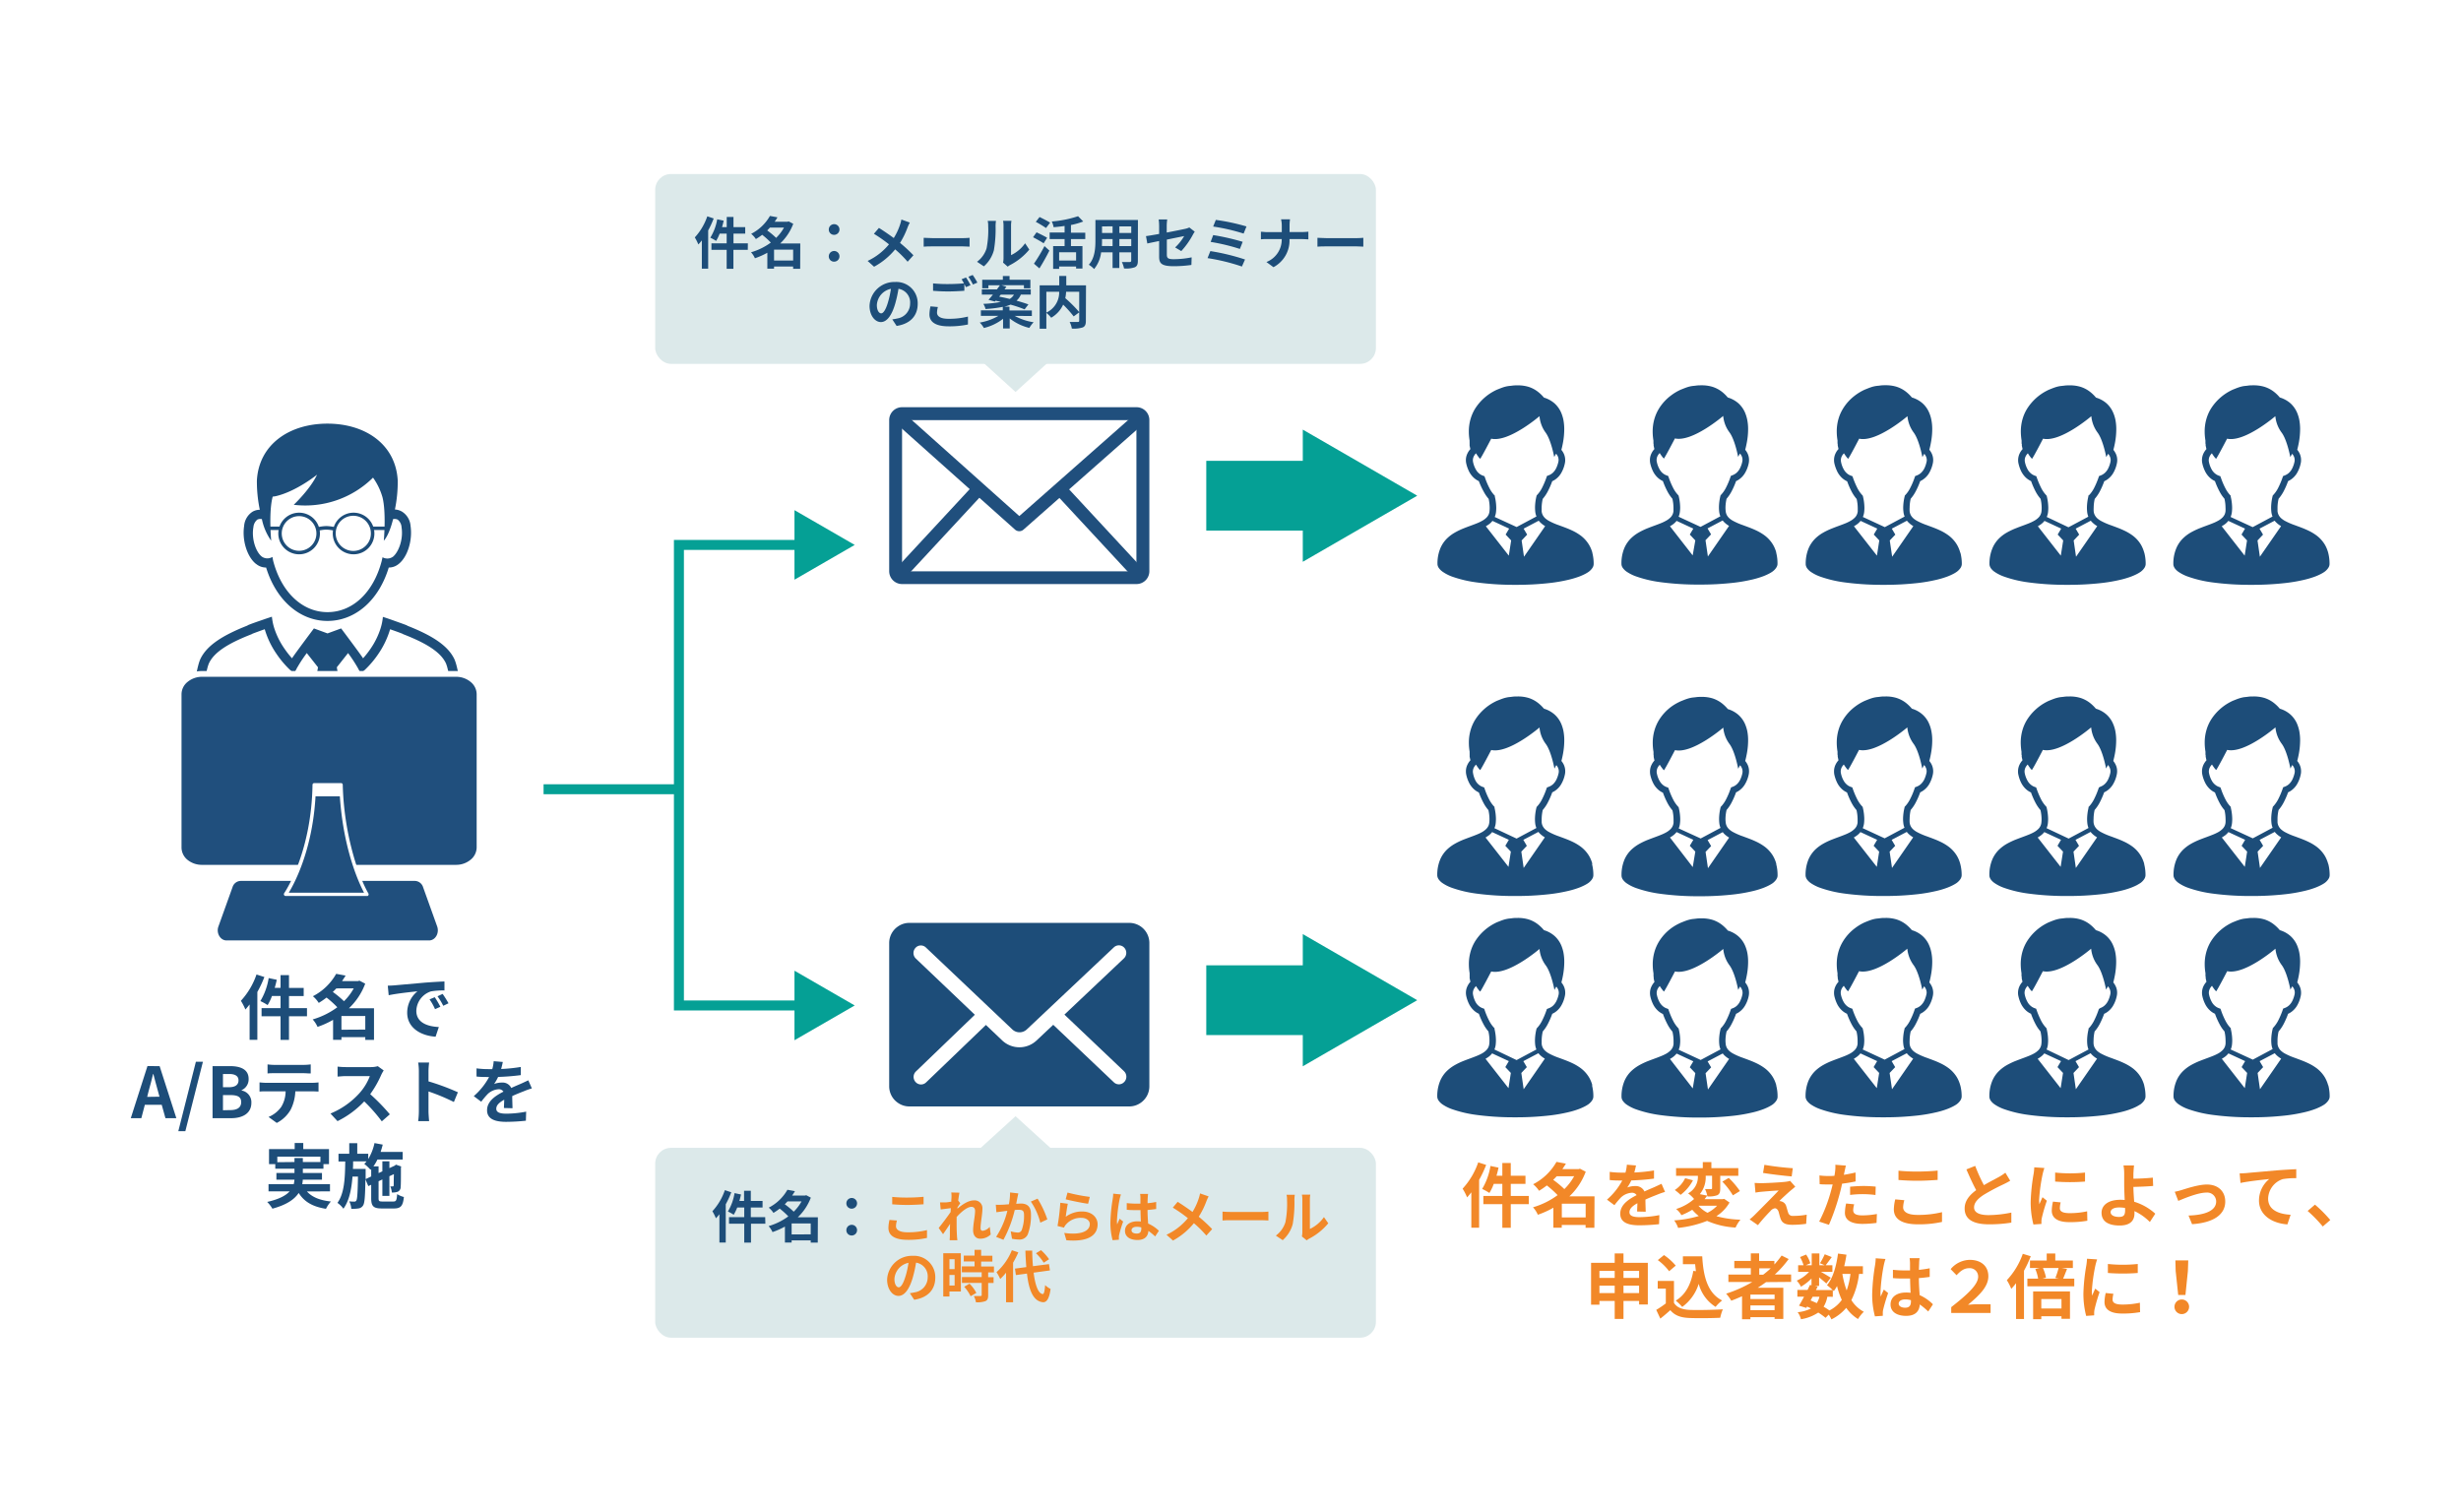 <svg xmlns="http://www.w3.org/2000/svg" xmlns:xlink="http://www.w3.org/1999/xlink" viewBox="0 0 700 430"><defs><style>.cls-1{fill:none;}.cls-2{fill:#1d4d79;}.cls-3{fill:#dce9ea;}.cls-4{fill:url(#Unnamed_Pattern_406);}.cls-5{fill:url(#Unnamed_Pattern_406-3);}.cls-6{fill:url(#Unnamed_Pattern_406-5);}.cls-7{fill:url(#Unnamed_Pattern_406-7);}.cls-8{fill:url(#Unnamed_Pattern_406-9);}.cls-9{fill:url(#Unnamed_Pattern_406-11);}.cls-10{fill:url(#Unnamed_Pattern_406-13);}.cls-11{fill:#204f7d;}.cls-12{fill:#fff;}.cls-13{fill:#05a095;}.cls-14{fill:#f28828;}</style><pattern id="Unnamed_Pattern_406" data-name="Unnamed Pattern 406" width="79" height="79" patternTransform="translate(55.63 -7538.3) scale(0.76)" patternUnits="userSpaceOnUse" viewBox="0 0 79 79"><rect class="cls-1" width="79" height="79"/><rect class="cls-2" width="79" height="79"/></pattern><pattern id="Unnamed_Pattern_406-3" data-name="Unnamed Pattern 406" width="79" height="79" patternTransform="translate(5.45 -9045.7) scale(0.9)" patternUnits="userSpaceOnUse" viewBox="0 0 79 79"><rect class="cls-1" width="79" height="79"/><rect class="cls-2" width="79" height="79"/></pattern><pattern id="Unnamed_Pattern_406-5" data-name="Unnamed Pattern 406" width="79" height="79" patternTransform="matrix(1, 0, 0, -1, 71.18, 11026.21)" patternUnits="userSpaceOnUse" viewBox="0 0 79 79"><rect class="cls-1" width="79" height="79"/><rect class="cls-2" width="79" height="79"/></pattern><pattern id="Unnamed_Pattern_406-7" data-name="Unnamed Pattern 406" width="79" height="79" patternTransform="matrix(1, 0, 0, -1, 86.64, 11026.21)" patternUnits="userSpaceOnUse" viewBox="0 0 79 79"><rect class="cls-1" width="79" height="79"/><rect class="cls-2" width="79" height="79"/></pattern><pattern id="Unnamed_Pattern_406-9" data-name="Unnamed Pattern 406" width="79" height="79" patternTransform="matrix(1.05, 0, 0, -1.05, 31.83, 11706.22)" patternUnits="userSpaceOnUse" viewBox="0 0 79 79"><rect class="cls-1" width="79" height="79"/><rect class="cls-2" width="79" height="79"/></pattern><pattern id="Unnamed_Pattern_406-11" data-name="Unnamed Pattern 406" width="79" height="79" patternTransform="matrix(1.05, 0, 0, -1.05, 61.68, 11706.22)" patternUnits="userSpaceOnUse" viewBox="0 0 79 79"><rect class="cls-1" width="79" height="79"/><rect class="cls-2" width="79" height="79"/></pattern><pattern id="Unnamed_Pattern_406-13" data-name="Unnamed Pattern 406" width="79" height="79" patternTransform="matrix(1, 0, 0, -1, 86.64, 11025.76)" patternUnits="userSpaceOnUse" viewBox="0 0 79 79"><rect class="cls-1" width="79" height="79"/><rect class="cls-2" width="79" height="79"/></pattern></defs><g id="レイヤー_2" data-name="レイヤー 2"><g id="レイヤー_1-2" data-name="レイヤー 1"><rect class="cls-3" x="186.36" y="49.5" width="205" height="54" rx="4.49"/><path class="cls-2" d="M75.2,277.91a33.88,33.88,0,0,1-2,4.26v13.61H71V285.71c-.4.5-.8,1-1.2,1.44a16.25,16.25,0,0,0-1.28-2.48,21.18,21.18,0,0,0,4.44-7.48Zm12.12,11.16H82.2v6.73H79.8v-6.73H74.4v-2.32h5.4v-3.44H77.36a14.11,14.11,0,0,1-1.24,2.58,15.37,15.37,0,0,0-2.06-1.14,18.36,18.36,0,0,0,2.36-6.54l2.3.48c-.16.78-.36,1.54-.58,2.3H79.8v-3.62h2.4V281h4.18v2.32H82.2v3.44h5.12Z"/><path class="cls-2" d="M106.38,295.8H103.9V295H97.12v.78H94.74v-5.69a24.9,24.9,0,0,1-4.42,2,7.75,7.75,0,0,0-1.38-2.12,22.23,22.23,0,0,0,7-3.46,27.78,27.78,0,0,0-3.06-2.76,20.59,20.59,0,0,1-2.22,1.52A8.28,8.28,0,0,0,89,283.37,16,16,0,0,0,95.62,277l2.68.5c-.3.52-.64,1-1,1.56h4.54l.4-.12,1.64.86a18.51,18.51,0,0,1-4.64,7h7.14ZM95.66,281.15c-.32.34-.64.68-1,1a28.2,28.2,0,0,1,3.18,2.64,15.67,15.67,0,0,0,2.78-3.66Zm8.24,11.71V289H97.12v3.9Z"/><path class="cls-2" d="M112.26,280.27l8.56-.76c2-.16,4.2-.28,5.6-.34l0,2.56a20.45,20.45,0,0,0-3.82.26,6,6,0,0,0-4.18,5.54c0,3.26,3,4.44,6.4,4.6l-.92,2.75c-4.16-.26-8.08-2.5-8.08-6.81a7.85,7.85,0,0,1,2.92-6.1c-1.72.18-5.88.62-8.18,1.12l-.26-2.72C111.12,280.35,111.88,280.31,112.26,280.27Zm13,6.1-1.52.68a15.43,15.43,0,0,0-1.56-2.78l1.48-.62A26.21,26.21,0,0,1,125.26,286.37Zm2.32-1-1.5.72a17.59,17.59,0,0,0-1.64-2.7l1.46-.68A29.92,29.92,0,0,1,127.58,285.39Z"/><path class="cls-2" d="M46,314.25h-4.8l-1,3.81h-3l4.74-14.81H45.4l4.76,14.81h-3.1Zm-.64-2.3-.44-1.62c-.46-1.54-.86-3.24-1.3-4.84h-.08c-.38,1.62-.82,3.3-1.26,4.84L41.86,312Z"/><path class="cls-2" d="M55.72,302h2l-5,19.75h-2Z"/><path class="cls-2" d="M60.46,303.25h4.9c3,0,5.36.88,5.36,3.64a3.36,3.36,0,0,1-2,3.2v.1a3.37,3.37,0,0,1,2.78,3.5c0,3-2.48,4.37-5.74,4.37H60.46Zm4.68,6c1.88,0,2.7-.76,2.7-1.94s-.88-1.82-2.66-1.82H63.42v3.76Zm.34,6.51c2,0,3.12-.73,3.12-2.27s-1.08-2-3.12-2H63.42v4.31Z"/><path class="cls-2" d="M88.78,308a15.39,15.39,0,0,0,1.82-.12v2.6c-.5,0-1.26-.06-1.82-.06H84a12.65,12.65,0,0,1-1.28,5.14,9.56,9.56,0,0,1-4,3.85l-2.34-1.7a8.26,8.26,0,0,0,3.62-2.87,8.59,8.59,0,0,0,1.24-4.42h-5.5c-.58,0-1.36,0-1.92.08v-2.62c.6.06,1.3.12,1.92.12Zm-10.54-2.74c-.7,0-1.54,0-2.14.08v-2.58a14.9,14.9,0,0,0,2.12.14h8a15.67,15.67,0,0,0,2.16-.14v2.58c-.7,0-1.46-.08-2.16-.08Z"/><path class="cls-2" d="M109.14,304.49a9.45,9.45,0,0,0-.7,1.24,29.4,29.4,0,0,1-3.14,5.5,55.22,55.22,0,0,1,5.58,5.73l-2.28,2a45.66,45.66,0,0,0-5-5.67A26.38,26.38,0,0,1,96,318.9L94,316.74a22.8,22.8,0,0,0,8.2-5.75,15.5,15.5,0,0,0,3-4.9H98.38c-.84,0-1.94.12-2.36.14v-2.84a22.34,22.34,0,0,0,2.36.14h7a7.22,7.22,0,0,0,2.08-.26Z"/><path class="cls-2" d="M129.1,313.46a56.36,56.36,0,0,0-7.22-3v5.66c0,.59.1,2,.18,2.79h-3.12a21.43,21.43,0,0,0,.2-2.79V304.65a14,14,0,0,0-.2-2.42h3.12a21.75,21.75,0,0,0-.18,2.42v2.94a65.32,65.32,0,0,1,8.36,3.1Z"/><path class="cls-2" d="M143.34,315.17c0-.58.06-1.5.08-2.36-1.46.8-2.26,1.58-2.26,2.57s.94,1.4,2.88,1.4a30.29,30.29,0,0,0,5.62-.58l-.08,2.58a54.8,54.8,0,0,1-5.6.32c-3.1,0-5.44-.74-5.44-3.31s2.4-4.12,4.66-5.28a1.55,1.55,0,0,0-1.38-.68,4.9,4.9,0,0,0-3.1,1.36,24.17,24.17,0,0,0-1.84,2.19l-2.12-1.59a19.36,19.36,0,0,0,4.36-5.44h-.24c-.8,0-2.26,0-3.34-.14v-2.32a25.41,25.41,0,0,0,3.48.22h1a11,11,0,0,0,.4-2.26l2.6.22c-.1.48-.24,1.16-.48,2a45.74,45.74,0,0,0,5.6-.58l0,2.32a64.52,64.52,0,0,1-6.46.52,12.1,12.1,0,0,1-1.14,2,6.2,6.2,0,0,1,2.24-.4,2.7,2.7,0,0,1,2.64,1.54c1-.48,1.86-.82,2.68-1.18s1.46-.68,2.18-1l1,2.3a21,21,0,0,0-2.36.84c-.88.34-2,.78-3.22,1.34,0,1.1.06,2.56.08,3.46Z"/><path class="cls-2" d="M87.3,338.89c1.42,1.61,3.66,2.53,6.82,2.87a9.25,9.25,0,0,0-1.4,2.08c-3.8-.6-6.18-2-7.76-4.51-1.18,1.79-3.4,3.37-7.48,4.47A9.71,9.71,0,0,0,76,341.88c3.36-.76,5.28-1.8,6.38-3h-6v-2.06h7.18a9.17,9.17,0,0,0,.2-1.26H78.62v-1.92h5.14v-1.2H78.3v-1.32H76.52v-4.26h7.3v-1.74h2.44v1.74h7.32v4.26H92v1.32H86.14v1.2h5.44v1.92H86.12a6.79,6.79,0,0,1-.16,1.26h7.9v2.06Zm-3.54-8.36v-1.14h2.38v1.14h5V329H78.88v1.58Z"/><path class="cls-2" d="M111.9,341.76c.78,0,.94-.34,1.06-2.1a6.83,6.83,0,0,0,1.92.82c-.26,2.5-.86,3.26-2.8,3.26h-3.5c-2.36,0-3-.64-3-2.92V337l-.82.38-.82-1.94c-.08,4.91-.22,6.83-.68,7.47a1.79,1.79,0,0,1-1.28.82,10.45,10.45,0,0,1-2.06.1,5.58,5.58,0,0,0-.58-2.12,11.17,11.17,0,0,0,1.44.08.58.58,0,0,0,.58-.32c.26-.4.38-2.08.46-6.79h-1.56c-.28,3.6-.92,6.85-2.58,9.13a7.06,7.06,0,0,0-1.7-1.66c2-2.74,2.16-7.15,2.22-11.77H96.28v-2.2h3.06v-3h2.28v3h3.12v1.5a14.45,14.45,0,0,0,1.78-4.54l2.34.44c-.16.7-.38,1.4-.6,2.08h6.28v2.16h-7.18a13,13,0,0,1-1.14,1.94h1.46v1.92l1.08-.5v-2.86h2v1.94l1.44-.66.08-.06.36-.26,1.48.52-.08.32c0,2.84,0,4.88-.08,5.48a1.42,1.42,0,0,1-.86,1.39,4.52,4.52,0,0,1-1.64.21,6.09,6.09,0,0,0-.44-1.74,5.8,5.8,0,0,0,.68,0c.16,0,.26,0,.28-.31s0-1.28.06-3.18l-1.28.6v5.59h-2v-4.67l-1.08.5v4.83c0,.82.14.94,1.14.94Zm-6.32-7.13v-2.08l-.18.2a13,13,0,0,0-1.78-1.68,7.46,7.46,0,0,0,.64-.72h-3.82c0,.72,0,1.44-.06,2.14H104v.9l0,2Z"/><path class="cls-2" d="M203,62.14a26.71,26.71,0,0,1-1.57,3.41V76.43h-1.8V68.38c-.32.4-.64.8-1,1.15a13.39,13.39,0,0,0-1-2,16.9,16.9,0,0,0,3.55-6Zm9.7,8.93h-4.09v5.38h-1.92V71.07h-4.33V69.21h4.33V66.46h-2a12.12,12.12,0,0,1-1,2.07,11.66,11.66,0,0,0-1.65-.92A14.63,14.63,0,0,0,204,62.38l1.84.38c-.13.63-.29,1.24-.46,1.84h1.33V61.71h1.92V64.6h3.34v1.86h-3.34v2.75h4.09Z"/><path class="cls-2" d="M227.6,76.45h-2v-.64h-5.43v.62h-1.91V71.89a21,21,0,0,1-3.53,1.57,6.17,6.17,0,0,0-1.11-1.7A18,18,0,0,0,219.25,69a23.24,23.24,0,0,0-2.45-2.21A18.52,18.52,0,0,1,215,68a6.59,6.59,0,0,0-1.34-1.49A12.83,12.83,0,0,0,219,61.42l2.14.4c-.24.41-.51.83-.8,1.25H224l.32-.1,1.31.69a15,15,0,0,1-3.71,5.59h5.71ZM219,64.73c-.25.27-.51.55-.78.82a21.55,21.55,0,0,1,2.54,2.11A12.49,12.49,0,0,0,223,64.73Zm6.6,9.37V71h-5.43V74.1Z"/><path class="cls-2" d="M235.74,65.31a1.52,1.52,0,1,1,1.52,1.49A1.49,1.49,0,0,1,235.74,65.31Zm0,7.63a1.52,1.52,0,1,1,1.52,1.49A1.49,1.49,0,0,1,235.74,72.94Z"/><path class="cls-2" d="M258.78,63.31a12.94,12.94,0,0,0-.65,1.42A23.1,23.1,0,0,1,256,69.09a41.4,41.4,0,0,1,3.81,3.52l-1.65,1.84a31,31,0,0,0-3.54-3.52,20.12,20.12,0,0,1-6,4.94l-1.84-1.65a17.43,17.43,0,0,0,6.08-4.72,42.22,42.22,0,0,0-4.29-3L250,64.83c1.28.8,2.92,1.92,4.22,2.88A17.32,17.32,0,0,0,256,63.92a10.74,10.74,0,0,0,.39-1.48Z"/><path class="cls-2" d="M262.73,67.64c.58,0,1.75.1,2.58.1h8.59c.74,0,1.46-.06,1.88-.1v2.52c-.39,0-1.2-.08-1.88-.08h-8.59c-.91,0-2,0-2.58.08Z"/><path class="cls-2" d="M277.9,74.46a7.53,7.53,0,0,0,2.72-3.82,27.51,27.51,0,0,0,.46-6.34,5.75,5.75,0,0,0-.14-1.46h2.35a11.7,11.7,0,0,0-.11,1.44,35.57,35.57,0,0,1-.48,6.89,9.29,9.29,0,0,1-2.85,4.59Zm7.41.24a6.33,6.33,0,0,0,.13-1.18V64.19a6.76,6.76,0,0,0-.13-1.38h2.39a7.31,7.31,0,0,0-.12,1.39v8.37a10.18,10.18,0,0,0,4-3.37L292.77,71a17.52,17.52,0,0,1-5.43,4.37,4,4,0,0,0-.7.48Z"/><path class="cls-2" d="M296.84,69.21c-.65-.46-2-1.21-3-1.73l1-1.4c.88.43,2.31,1.12,3,1.55ZM294.09,75a46.8,46.8,0,0,0,3-5l1.4,1.28c-.85,1.68-1.86,3.51-2.84,5.06Zm3.44-10.14a32.66,32.66,0,0,0-2.91-1.76l1.07-1.37c.9.44,2.29,1.15,3,1.6ZM304.62,68v2h3.27v6.39h-1.81v-.58h-4.82v.66h-1.71V70h3.26V68h-4.25V66.14h4.25V64.27c-1.05.16-2.11.27-3.12.36a7,7,0,0,0-.52-1.63,31.58,31.58,0,0,0,7.47-1.5l1.47,1.5a20.31,20.31,0,0,1-3.49,1v2.19h4.07V68Zm1.46,3.75h-4.82v2.35h4.82Z"/><path class="cls-2" d="M323.65,74.19c0,1-.23,1.54-.87,1.83a7.36,7.36,0,0,1-3.07.33,7,7,0,0,0-.61-1.82c.9,0,2,0,2.24,0s.42-.1.42-.38V71.77h-3.38v4.47h-1.92V71.77H313.2a9.21,9.21,0,0,1-2,4.76,6.89,6.89,0,0,0-1.5-1.23c1.74-1.92,1.88-4.77,1.88-7V62.57h12.09ZM316.46,70V68h-3v.29c0,.51,0,1.09-.05,1.68Zm-3-5.6v1.86h3V64.38Zm8.31,0h-3.38v1.86h3.38Zm0,5.6V68h-3.38v2Z"/><path class="cls-2" d="M334.25,70.38a13.87,13.87,0,0,0,2.57-3.23l-4.93,1v4.24c0,1,.28,1.34,2,1.34a27.13,27.13,0,0,0,5.06-.53l-.07,2.16a36.25,36.25,0,0,1-5,.36c-3.65,0-4.18-.88-4.18-2.77V68.56c-1.42.29-2.69.54-3.36.7l-.38-2.1c.75-.09,2.16-.33,3.74-.62V64.25a13.32,13.32,0,0,0-.13-1.82H332a13.17,13.17,0,0,0-.14,1.82v1.89c2.33-.43,4.57-.9,5.29-1.06a5.06,5.06,0,0,0,1.14-.38l1.54,1.2a8.5,8.5,0,0,0-.53.86A22.76,22.76,0,0,1,336,71.42Z"/><path class="cls-2" d="M354.13,73.81l-.88,2a57.32,57.32,0,0,0-9.78-2.39l.8-2A62.69,62.69,0,0,1,354.13,73.81Zm-.67-5-.79,2a55.77,55.77,0,0,0-8.32-2l.73-1.94A66.23,66.23,0,0,1,353.46,68.78Zm1.08-4.37-.81,2a54.94,54.94,0,0,0-8.66-2l.75-1.89A59.18,59.18,0,0,1,354.54,64.41Z"/><path class="cls-2" d="M370.4,66c.74,0,1.41-.07,1.75-.1v2.18c-.34,0-1.13-.07-1.77-.07h-3.6A8.58,8.58,0,0,1,362.22,76l-2-1.47A6.83,6.83,0,0,0,364.57,68h-4.08c-.7,0-1.34,0-1.84.09V65.92c.48,0,1.14.11,1.78.11h4.16V64.27a7.74,7.74,0,0,0-.21-1.88h2.55a12.09,12.09,0,0,0-.13,1.89V66Z"/><path class="cls-2" d="M374.73,67.64c.58,0,1.75.1,2.58.1h8.59c.74,0,1.46-.06,1.88-.1v2.52c-.39,0-1.2-.08-1.88-.08h-8.59c-.91,0-2,0-2.58.08Z"/><path class="cls-2" d="M253.8,90.84a14,14,0,0,0,1.47-.26,4.29,4.29,0,0,0,3.6-4.24,3.92,3.92,0,0,0-3.31-4.19,35.42,35.42,0,0,1-.95,4.3c-.94,3.2-2.32,5.16-4.05,5.16s-3.23-1.94-3.23-4.61a7.07,7.07,0,0,1,7.3-6.79,6.05,6.05,0,0,1,6.4,6.2c0,3.32-2,5.69-6,6.3ZM252.57,86a26.31,26.31,0,0,0,.84-3.84,5,5,0,0,0-4,4.59c0,1.6.64,2.38,1.23,2.38S251.93,88.18,252.57,86Z"/><path class="cls-2" d="M266.77,87.33a6.79,6.79,0,0,0-.25,1.6c0,1,.94,1.75,3.23,1.75a22.21,22.21,0,0,0,5.57-.63l0,2.25a25.46,25.46,0,0,1-5.51.52c-3.63,0-5.44-1.21-5.44-3.39a10.54,10.54,0,0,1,.3-2.29Zm8-8.4c.4.59,1,1.6,1.28,2.19l-1.3.56-.45-.88v1.91c-1.1.08-3.07.19-4.57.19-1.67,0-3-.08-4.33-.18V80.61a40.7,40.7,0,0,0,4.31.19c1.52,0,3.27-.09,4.48-.2a10.16,10.16,0,0,0-.69-1.16Zm1.89-.72A17.48,17.48,0,0,1,278,80.39l-1.26.54a17.52,17.52,0,0,0-1.3-2.21Z"/><path class="cls-2" d="M288.61,89.85A16.14,16.14,0,0,0,294,91.66a9,9,0,0,0-1.22,1.61,14.49,14.49,0,0,1-5.58-2.69v2.85h-1.89V90.68a14.13,14.13,0,0,1-5.46,2.61,7,7,0,0,0-1.17-1.54,15.48,15.48,0,0,0,5.29-1.9H279V88.28h6.23v-1a35.69,35.69,0,0,1-4.91.62,4.81,4.81,0,0,0-.63-1.47,31.76,31.76,0,0,0,5-.56l-1.5-.34-.21.24-1.81-.49c.38-.42.8-.93,1.25-1.48h-3.15V82.32h4.29c.3-.41.6-.81.86-1.18h-3.28V82h-1.76V79.57h5.87V78.51h1.91v1.06h5.92V82h-1.84v-.88h-6.44l1.46.43c-.18.24-.35.5-.54.75h7.47v1.49h-2.82a4.61,4.61,0,0,1-1.23,1.73c1.3.37,2.48.74,3.38,1.07L291.43,88a34.54,34.54,0,0,0-4-1.35,9.66,9.66,0,0,1-1.79.58h1.49v1.09h6.37v1.57Zm-4.41-5.48c.93.18,1.95.4,3,.66a3.36,3.36,0,0,0,1.21-1.22h-3.75Z"/><path class="cls-2" d="M308.86,91.27c0,1-.21,1.55-.88,1.86a8.4,8.4,0,0,1-3.11.33,6.11,6.11,0,0,0-.62-1.88c.94,0,2,0,2.32,0s.4-.1.4-.39V83h-3.73a11.64,11.64,0,0,1-.23,1.81,38.88,38.88,0,0,1,4,4L305.4,90a33.47,33.47,0,0,0-3-3.35A8.32,8.32,0,0,1,299,90.38,7.58,7.58,0,0,0,297.62,89v4.51h-1.9V81.16h5.57V78.5h2v2.66h5.61Zm-11.24-2.35A6.34,6.34,0,0,0,301.27,83h-3.65Z"/><path class="cls-4" d="M72.88,160.43a4.37,4.37,0,0,0,2.68,1h.13c2.84,9.27,9.56,15.19,17.44,15.19s14.59-5.79,17.45-15.19h.12a4.35,4.35,0,0,0,2.68-1c2.55-2,4-6.73,3.4-10.82a5.25,5.25,0,0,0-2.45-4.09,4.5,4.5,0,0,0-2-.6,39.11,39.11,0,0,0,.8-8.22c-.55-10.31-9.21-16.2-20-16.2s-19.51,5.89-20.06,16.2A39.38,39.38,0,0,0,73.9,145a4.21,4.21,0,0,0-2,.51,5.28,5.28,0,0,0-2.46,4.09c-.63,4.09.86,8.84,3.4,10.82M72.08,150a3.07,3.07,0,0,1,1.12-2.2,2,2,0,0,1,1.29-.14,16.19,16.19,0,0,0,2.65,6.15s-.74-7.92.37-12.34l.07-.22a5.67,5.67,0,0,0,1-.15c5.79-1.38,11.6-6.08,11.6-6.08-1.94,4.15-6.63,8.57-6.63,8.57a27.4,27.4,0,0,0,22.55-7.73,18.15,18.15,0,0,1,2.7,5.61c1.1,4.42.37,12.34.37,12.34,1.09-1.24,2-3.56,2.64-6.15a2,2,0,0,1,1.31.15,3,3,0,0,1,1.1,2.19c.54,3.44-.85,7-2.41,8.33a2.76,2.76,0,0,1-3,.18l-.27,1.18c-2.37,8.9-8.27,14.43-15.39,14.43S80,168.49,77.67,159.41l-.18-1a2.73,2.73,0,0,1-3-.07c-1.62-1.22-3-4.89-2.42-8.33"/><path class="cls-5" d="M132.17,208s-1-16.61-3-20.66c-1.8-3.61-5.92-6.46-13.37-9.38l0-.06c-1.34-.52-2.77-1-4.27-1.55-.85-.3-1.72-.59-2.62-.88a15.54,15.54,0,0,1-.65,3.23,21.84,21.84,0,0,1-2.74,5.65,26.1,26.1,0,0,1-2.25,2.9c-.72-1.15-6.24-8.5-6.24-8.5l-3.87,1.42-3.87-1.42s-5.52,7.35-6.23,8.5a26.36,26.36,0,0,1-2.1-2.67A22.08,22.08,0,0,1,78,178.65a16.23,16.23,0,0,1-.66-3.23c-.89.29-1.76.58-2.61.88-1.5.52-2.94,1-4.28,1.55l0,.06c-7.45,2.92-11.57,5.77-13.38,9.38-2,4.05-3,20.66-3,20.66a37,37,0,0,0,5,1.69v.08c8.16,2.16,20.07,3.29,32.16,3.38H95c12.09-.09,24-1.22,32.15-3.38v-.08a36.55,36.55,0,0,0,5-1.69m-65.29.59c-2.37-.38-4.57-.81-6.5-1.3a2.8,2.8,0,0,0-.57-.22c-1.05-.29-2-.58-2.87-.88.47-6.6,1.48-15.41,2.59-17.63,1.46-2.92,5.14-5.41,11.93-8.06a2.82,2.82,0,0,0,.42-.22c1.07-.4,2.22-.82,3.44-1.25a24.48,24.48,0,0,0,3.39,7.07,27.45,27.45,0,0,0,3.66,4.36l1.29,1.17.81-1.53.06-.11c0-.07.11-.19.2-.33.17-.3.43-.74.76-1.26.46-.72,1.07-1.62,1.79-2.59l3.19,4.05L86.89,210.3a163.27,163.27,0,0,1-17.34-1.36Zm49.84.4a163.48,163.48,0,0,1-17.34,1.36L95.8,189.81,99,185.76a40.43,40.43,0,0,1,2.8,4.27l.83,1.55,1.28-1.17a27.17,27.17,0,0,0,3.67-4.36,24.8,24.8,0,0,0,3.38-7.06c1.21.42,2.37.83,3.43,1.24a2.58,2.58,0,0,0,.44.22c6.79,2.65,10.47,5.14,11.93,8.06,1.11,2.22,2.12,11,2.59,17.62-.87.31-1.83.6-2.88.89a2.43,2.43,0,0,0-.55.22c-1.94.49-4.14.92-6.52,1.3Z"/><path class="cls-6" d="M90.53,151.74H91a5.92,5.92,0,1,1-5.91-5.91A5.92,5.92,0,0,1,91,151.74H90a4.93,4.93,0,0,0-8.42-3.48A4.93,4.93,0,1,0,90,151.74Z"/><path class="cls-7" d="M106,151.74h.49a5.92,5.92,0,1,1-5.91-5.91,5.92,5.92,0,0,1,5.91,5.91h-1a5,5,0,1,0-1.45,3.49,4.87,4.87,0,0,0,1.45-3.49Z"/><polyline class="cls-8" points="76.14 149.78 79.69 149.78 79.69 150.76 76.14 150.76"/><polyline class="cls-9" points="105.99 149.78 109.54 149.78 109.54 150.76 105.99 150.76"/><path class="cls-10" d="M90.42,149.94a13.54,13.54,0,0,1,2.42-.31,13.52,13.52,0,0,1,2.41.31l-.21.95-.22,0a12,12,0,0,0-2-.24,10,10,0,0,0-1.44.14l-.55.1-.21,0-.22-.95Z"/><path class="cls-11" d="M129.7,246.79c3.69,0,6.68-2.57,6.68-5.74V197.4c0-3.17-3-5.74-6.68-5.74H57.52c-3.69,0-6.69,2.57-6.69,5.74v43.65c0,3.17,3,5.74,6.69,5.74Z"/><path class="cls-12" d="M129.7,246.79V246a6.44,6.44,0,0,0,4.2-1.49,4.56,4.56,0,0,0,1.68-3.46V197.4A4.54,4.54,0,0,0,133.9,194a6.44,6.44,0,0,0-4.2-1.49H57.52A6.47,6.47,0,0,0,53.31,194a4.54,4.54,0,0,0-1.68,3.45v43.65a4.56,4.56,0,0,0,1.68,3.46A6.47,6.47,0,0,0,57.52,246H129.7v1.59H57.52a8,8,0,0,1-5.25-1.87A6.14,6.14,0,0,1,50,241.05V197.4a6.1,6.1,0,0,1,2.23-4.66,8,8,0,0,1,5.25-1.87H129.7a8,8,0,0,1,5.24,1.87,6.1,6.1,0,0,1,2.23,4.66v43.65a6.14,6.14,0,0,1-2.23,4.67,8,8,0,0,1-5.24,1.87Z"/><path class="cls-11" d="M122.08,267.5H64.43c-1.77,0-3-2.11-2.29-4l4-11.15a2.5,2.5,0,0,1,2.29-1.78h49.62a2.51,2.51,0,0,1,2.29,1.78l4,11.15c.69,1.91-.51,4-2.29,4"/><path class="cls-11" d="M104.35,254.37H81.25s7.84-11.18,8.12-31.14H97c.67,20.1,7.37,31.14,7.37,31.14"/><path class="cls-12" d="M104.35,254.37v.49H81.25a.48.48,0,0,1-.44-.27.5.5,0,0,1,0-.5l.08-.12c.83-1.25,7.7-12.15,8-30.75a.5.5,0,0,1,.49-.48H97a.49.49,0,0,1,.49.47,81.7,81.7,0,0,0,3.91,23,52.92,52.92,0,0,0,2.35,5.94c.32.67.58,1.17.76,1.5l.21.38.07.11a.52.52,0,0,1,0,.5.52.52,0,0,1-.43.25v-.49l-.42.25c0-.05-6.77-11.16-7.44-31.38H97v.49H89.37v-.49h.49c-.28,20.1-8.18,31.37-8.21,31.42l-.4-.28v-.49h23.1v.49l-.42.25Z"/><rect class="cls-12" x="89.37" y="223.23" width="7.7" height="3.28"/><polyline class="cls-12" points="39.93 220.43 40.09 220.43 40.09 221.66 39.93 221.66"/><rect class="cls-13" x="154.61" y="223.08" width="39" height="2.83"/><rect class="cls-13" x="343.11" y="131.08" width="32.95" height="19.84"/><polygon class="cls-13" points="370.56 159.8 403.11 141 370.56 122.2 370.56 159.8"/><rect class="cls-13" x="343.11" y="274.58" width="32.95" height="19.84"/><polygon class="cls-13" points="370.56 303.3 403.11 284.5 370.56 265.7 370.56 303.3"/><polygon class="cls-13" points="228.87 287.42 191.69 287.42 191.69 153.58 228.87 153.58 228.87 156.42 194.53 156.42 194.53 284.58 228.87 284.58 228.87 287.42"/><polygon class="cls-13" points="225.98 145.11 243.11 155 225.98 164.89 225.98 145.11"/><polygon class="cls-13" points="225.98 295.89 243.11 286 225.98 276.11 225.98 295.89"/><polyline class="cls-11" points="279.8 140.25 257.79 163.98 255.09 161.48 277.1 137.75"/><path class="cls-11" d="M323.24,119.57l0,42.94-66.66,0,0-43h66.66m0-3.68H256.58a3.65,3.65,0,0,0-3.66,3.65v43a3.66,3.66,0,0,0,3.66,3.65h66.69a3.65,3.65,0,0,0,3.65-3.65v-43a3.64,3.64,0,0,0-3.65-3.65"/><path class="cls-11" d="M256.77,117.17l33.16,29.62,33.58-29.62,2.44,2.76-34.81,30.7a1.82,1.82,0,0,1-2.44,0l-34.39-30.7,2.46-2.75Z"/><polyline class="cls-11" points="302.75 137.75 324.76 161.48 322.06 163.98 300.05 140.25"/><path class="cls-2" d="M252.92,309a5.68,5.68,0,0,0,2.52,4.72,5.62,5.62,0,0,0,3.18,1h62.61a5.64,5.64,0,0,0,3.18-1,5.7,5.7,0,0,0,2.51-4.72v-40.8a5.71,5.71,0,0,0-5.69-5.69H258.62a5.62,5.62,0,0,0-3.18,1,5.68,5.68,0,0,0-2.52,4.71Zm66.86-1.25a2.06,2.06,0,0,1-2.95.11L299.58,291.5,294.79,296a7.12,7.12,0,0,1-9.67,0l-4.69-4.46-17,16.33a2.07,2.07,0,0,1-3-.09,2.16,2.16,0,0,1,.08-3l16.77-16.14-16.8-16a2.17,2.17,0,0,1-.1-3,2.05,2.05,0,0,1,3-.11L288,292.87a3,3,0,0,0,4,0l24.81-23.39a2.07,2.07,0,0,1,3,.12,2.17,2.17,0,0,1-.12,3l-16.93,16,17,16.15A2.17,2.17,0,0,1,319.78,307.76Z"/><path class="cls-2" d="M452.93,157.21A9,9,0,0,0,452,155a9.21,9.21,0,0,0-2.57-2.79,14.46,14.46,0,0,0-2.34-1.35c-1.22-.57-2.45-1-3.6-1.43a18.51,18.51,0,0,1-3-1.31,6.56,6.56,0,0,1-.8-.55,3.53,3.53,0,0,1-.81-.94,2.92,2.92,0,0,1-.38-1.21c0-.35,0-.68,0-1a11.82,11.82,0,0,1,.31-2.52,11.05,11.05,0,0,0,1.42-2.09,23.2,23.2,0,0,0,1.28-2.93,5.46,5.46,0,0,0,.81-.45,5.8,5.8,0,0,0,1.65-1.72,9,9,0,0,0,1.12-2.85,3.93,3.93,0,0,0,.11-1,4.38,4.38,0,0,0-.41-1.84,4.91,4.91,0,0,0-.68-1.06c.14-.51.3-1.19.45-2a21.61,21.61,0,0,0,.37-3.82,14.36,14.36,0,0,0-.25-2.75,10.68,10.68,0,0,0-.62-2,7.7,7.7,0,0,0-1.91-2.67,8.16,8.16,0,0,0-3-1.63,10.59,10.59,0,0,0-1.59-1.56,8.54,8.54,0,0,0-2.86-1.52,10.49,10.49,0,0,0-3-.4c-.52,0-1,0-1.57.08s-.9.09-1.26.15a8.62,8.62,0,0,0-1.44.37c-.43.15-.85.32-1.41.54a8.14,8.14,0,0,0-.81.37,14.38,14.38,0,0,0-5.67,5.18,12.08,12.08,0,0,0-1.26,2.89,12.89,12.89,0,0,0-.49,3.57,15.66,15.66,0,0,0,.22,2.57,1.09,1.09,0,0,0,0,.18,2.16,2.16,0,0,0,0,.35c0,.18,0,.36,0,.52a1.91,1.91,0,0,1,0,.2v.07h0v.1l.22,1a4.7,4.7,0,0,0-.8,1.16,4.3,4.3,0,0,0-.48,2,4.47,4.47,0,0,0,.11.95,9.47,9.47,0,0,0,.68,2,6.25,6.25,0,0,0,1.51,2.08,5.53,5.53,0,0,0,1.39.91A21.78,21.78,0,0,0,422,139.8a10.74,10.74,0,0,0,1.42,2.09,11.83,11.83,0,0,1,.3,2.52,8.46,8.46,0,0,1-.05,1,3.17,3.17,0,0,1-.21.87,3.09,3.09,0,0,1-.7,1,5.29,5.29,0,0,1-1.18.86,12,12,0,0,1-1.64.77c-1.05.43-2.26.83-3.48,1.32a19.88,19.88,0,0,0-2.72,1.3,10.88,10.88,0,0,0-1.89,1.38,8.59,8.59,0,0,0-2.16,3.05,11.21,11.21,0,0,0-.82,4.44,2,2,0,0,0,.14.7,2.39,2.39,0,0,0,.32.56,4.48,4.48,0,0,0,.93.91A11.67,11.67,0,0,0,413,164a34.11,34.11,0,0,0,7,1.66,80.23,80.23,0,0,0,11.08.69,82.91,82.91,0,0,0,9.84-.53,45,45,0,0,0,5.34-.94,25.84,25.84,0,0,0,2.95-.89,15.65,15.65,0,0,0,1.66-.74,8.39,8.39,0,0,0,1-.6,4.53,4.53,0,0,0,1-1,3.15,3.15,0,0,0,.31-.57,2.15,2.15,0,0,0,.12-.67,12.58,12.58,0,0,0-.39-3.2m-23.75.84-6.53-8.36a9.11,9.11,0,0,0,1-.65,5.63,5.63,0,0,0,.88-.88l4.75,2.2-1,1.69,1.57,1.67Zm-4-11a5,5,0,0,0,.37-1.46q.06-.62.06-1.17a14.31,14.31,0,0,0-.4-3.16l0-.25-.18-.19a8.51,8.51,0,0,1-1.31-1.88,21.36,21.36,0,0,1-1.31-3.07l-.15-.41-.41-.15a3.93,3.93,0,0,1-.82-.41,3.87,3.87,0,0,1-1.12-1.18,7.24,7.24,0,0,1-.89-2.27,2.64,2.64,0,0,1-.06-.55,2.52,2.52,0,0,1,.28-1.13,3.23,3.23,0,0,1,.61-.83,13.42,13.42,0,0,0,.9,1.28c.42.41.29.29.43.08,0,0,.47-.66,3-5.52,5,1.11,13.73-6.4,13.73-6.4A9.17,9.17,0,0,0,439.6,123c1.58,2.1,2.48,7,2.48,7s.21-.41.53-.95a3.24,3.24,0,0,1,.47.71,2.45,2.45,0,0,1,.24,1.06,2.64,2.64,0,0,1-.06.55,8.15,8.15,0,0,1-.55,1.65,4.53,4.53,0,0,1-1.06,1.49,3.84,3.84,0,0,1-1.22.72l-.41.15-.14.41a23.89,23.89,0,0,1-1.31,3.07,8.28,8.28,0,0,1-1.32,1.88l-.17.19-.06.25a14.39,14.39,0,0,0-.4,3.16q0,.56.06,1.17a4.79,4.79,0,0,0,.33,1.34l0,.06-5.62,3Zm8.32,11.31-.67-4.63,1.57-1.66-1-1.7,4.29-2.26a5.3,5.3,0,0,0,.38.43,7.2,7.2,0,0,0,1.45,1.12Z"/><path class="cls-2" d="M505.25,157.21a9,9,0,0,0-.92-2.24,9.21,9.21,0,0,0-2.57-2.79,14.46,14.46,0,0,0-2.34-1.35c-1.21-.57-2.45-1-3.59-1.43a18.65,18.65,0,0,1-3-1.31,6.56,6.56,0,0,1-.8-.55,3.53,3.53,0,0,1-.81-.94,3.08,3.08,0,0,1-.37-1.21,8.71,8.71,0,0,1-.06-1,11.82,11.82,0,0,1,.31-2.52,11.05,11.05,0,0,0,1.42-2.09,21.84,21.84,0,0,0,1.28-2.93,5,5,0,0,0,.81-.45,5.8,5.8,0,0,0,1.65-1.72,9,9,0,0,0,1.13-2.85,4.47,4.47,0,0,0,.1-1,4.38,4.38,0,0,0-.41-1.84,4.91,4.91,0,0,0-.68-1.06c.14-.51.3-1.19.45-2a20.66,20.66,0,0,0,.38-3.82,13.61,13.61,0,0,0-.26-2.75,10.68,10.68,0,0,0-.62-2,7.7,7.7,0,0,0-1.91-2.67,8.16,8.16,0,0,0-3-1.63,11,11,0,0,0-1.58-1.56A8.68,8.68,0,0,0,487,110a10.42,10.42,0,0,0-3-.4c-.53,0-1,0-1.58.08s-.9.09-1.26.15a8.25,8.25,0,0,0-1.43.37c-.44.15-.86.32-1.41.54a8.14,8.14,0,0,0-.82.37,14,14,0,0,0-2.12,1.32,13.54,13.54,0,0,0-3.55,3.86,12.08,12.08,0,0,0-1.26,2.89,12.89,12.89,0,0,0-.49,3.57,15.66,15.66,0,0,0,.22,2.57,1.09,1.09,0,0,0,0,.18c0,.11,0,.23,0,.35s0,.36.05.52a1.91,1.91,0,0,1,0,.2v.07h0v.1l.22,1a4.7,4.7,0,0,0-.8,1.16,4.17,4.17,0,0,0-.47,2,4.45,4.45,0,0,0,.1.95,10.06,10.06,0,0,0,.68,2,6.25,6.25,0,0,0,1.51,2.08,5.41,5.41,0,0,0,1.4.91,21.84,21.84,0,0,0,1.28,2.93,10.74,10.74,0,0,0,1.42,2.09,11.82,11.82,0,0,1,.31,2.52c0,.31,0,.63,0,1a3.17,3.17,0,0,1-.22.87,3,3,0,0,1-.7,1,5.29,5.29,0,0,1-1.18.86,12,12,0,0,1-1.64.77c-1.05.43-2.25.83-3.48,1.32a20.46,20.46,0,0,0-2.72,1.3,11.27,11.27,0,0,0-1.89,1.38,8.59,8.59,0,0,0-2.16,3.05,11.21,11.21,0,0,0-.81,4.44,2,2,0,0,0,.13.7,2.39,2.39,0,0,0,.32.56,4.48,4.48,0,0,0,.93.91,11.67,11.67,0,0,0,2.71,1.39,34.11,34.11,0,0,0,7,1.66,80.23,80.23,0,0,0,11.08.69,83.22,83.22,0,0,0,9.85-.53,45.7,45.7,0,0,0,5.34-.94,26.26,26.26,0,0,0,2.94-.89,15.65,15.65,0,0,0,1.66-.74,8.39,8.39,0,0,0,1-.6,4.53,4.53,0,0,0,1-1,3.15,3.15,0,0,0,.31-.57,1.89,1.89,0,0,0,.12-.67,12.14,12.14,0,0,0-.39-3.2m-23.74.84L475,149.69a8.2,8.2,0,0,0,1-.65,6.16,6.16,0,0,0,.89-.88l4.75,2.2-1,1.69,1.57,1.67Zm-4-11a5,5,0,0,0,.37-1.46,9.64,9.64,0,0,0,.07-1.17,14.31,14.31,0,0,0-.4-3.16l-.06-.25-.18-.19a8.86,8.86,0,0,1-1.31-1.88,22.55,22.55,0,0,1-1.31-3.07l-.15-.41-.4-.15a3.64,3.64,0,0,1-1.95-1.59,7,7,0,0,1-.88-2.27,2.11,2.11,0,0,1-.06-.55,2.51,2.51,0,0,1,.27-1.13,3.23,3.23,0,0,1,.61-.83,14.85,14.85,0,0,0,.91,1.28c.41.41.28.29.42.08,0,0,.47-.66,3-5.52,5,1.11,13.73-6.4,13.73-6.4a9.17,9.17,0,0,0,1.77,4.65c1.58,2.1,2.48,7,2.48,7s.21-.41.53-.95a2.65,2.65,0,0,1,.47.71,2.45,2.45,0,0,1,.24,1.06,2.64,2.64,0,0,1-.06.55,7.57,7.57,0,0,1-.55,1.65,4.39,4.39,0,0,1-1.06,1.49,3.84,3.84,0,0,1-1.22.72l-.4.15-.15.41a22.55,22.55,0,0,1-1.31,3.07,8.61,8.61,0,0,1-1.31,1.88l-.18.19-.06.25a14.39,14.39,0,0,0-.4,3.16q0,.56.06,1.17a4.79,4.79,0,0,0,.33,1.34l0,.06-5.62,3Zm8.33,11.31-.68-4.63,1.58-1.66-1-1.7,4.3-2.26a5.2,5.2,0,0,0,.37.43,7.2,7.2,0,0,0,1.45,1.12Z"/><path class="cls-2" d="M557.57,157.21a9,9,0,0,0-.92-2.24,9.21,9.21,0,0,0-2.57-2.79,14,14,0,0,0-2.34-1.35c-1.21-.57-2.45-1-3.59-1.43a19.05,19.05,0,0,1-3-1.31,6.56,6.56,0,0,1-.8-.55,3.72,3.72,0,0,1-.81-.94,3.08,3.08,0,0,1-.37-1.21,8.58,8.58,0,0,1,0-1,11.83,11.83,0,0,1,.3-2.52,11.05,11.05,0,0,0,1.42-2.09,21.78,21.78,0,0,0,1.29-2.93,4.92,4.92,0,0,0,.8-.45,5.83,5.83,0,0,0,1.66-1.72,9.26,9.26,0,0,0,1.12-2.85,4.49,4.49,0,0,0,.11-1,4.39,4.39,0,0,0-.42-1.84,4.91,4.91,0,0,0-.68-1.06c.14-.51.31-1.19.45-2a20.66,20.66,0,0,0,.38-3.82,13.61,13.61,0,0,0-.26-2.75,9.4,9.4,0,0,0-.62-2,7.45,7.45,0,0,0-1.91-2.67,8,8,0,0,0-3-1.63,11,11,0,0,0-1.58-1.56,8.59,8.59,0,0,0-2.87-1.52,10.42,10.42,0,0,0-3-.4c-.53,0-1.05,0-1.58.08s-.9.09-1.26.15a8.25,8.25,0,0,0-1.43.37c-.44.15-.86.32-1.41.54-.21.08-.48.2-.82.37a14.54,14.54,0,0,0-2.12,1.32,13.52,13.52,0,0,0-3.54,3.86,11.71,11.71,0,0,0-1.27,2.89,12.89,12.89,0,0,0-.49,3.57,15.66,15.66,0,0,0,.22,2.57c0,.06,0,.12,0,.18l0,.35c0,.18,0,.36.06.52a1,1,0,0,0,0,.2v.07h0v.1l.22,1a4.7,4.7,0,0,0-.8,1.16,4.29,4.29,0,0,0-.47,2,4.45,4.45,0,0,0,.1.95,10.72,10.72,0,0,0,.68,2A6.25,6.25,0,0,0,524,136a5.58,5.58,0,0,0,1.4.91,23.2,23.2,0,0,0,1.28,2.93,10.74,10.74,0,0,0,1.42,2.09,11.82,11.82,0,0,1,.31,2.52c0,.31,0,.63,0,1a3.17,3.17,0,0,1-.22.87,2.82,2.82,0,0,1-.7,1,5.29,5.29,0,0,1-1.18.86,12.39,12.39,0,0,1-1.63.77c-1.06.43-2.26.83-3.48,1.32a20,20,0,0,0-2.73,1.3,11.27,11.27,0,0,0-1.89,1.38,8.85,8.85,0,0,0-2.16,3.05,11.39,11.39,0,0,0-.81,4.44,1.82,1.82,0,0,0,.14.7,2.05,2.05,0,0,0,.31.56,4.48,4.48,0,0,0,.93.91,11.67,11.67,0,0,0,2.71,1.39,34.11,34.11,0,0,0,7,1.66,80.23,80.23,0,0,0,11.08.69,83.22,83.22,0,0,0,9.85-.53,45.7,45.7,0,0,0,5.34-.94,25.63,25.63,0,0,0,2.94-.89,15.65,15.65,0,0,0,1.66-.74,8.39,8.39,0,0,0,1-.6,4.53,4.53,0,0,0,1-1,2.27,2.27,0,0,0,.31-.57,1.9,1.9,0,0,0,.13-.67,12.13,12.13,0,0,0-.4-3.2m-23.74.84-6.54-8.36a8.2,8.2,0,0,0,1-.65,5.29,5.29,0,0,0,.89-.88l4.75,2.2-1,1.69,1.57,1.67Zm-4-11a5.31,5.31,0,0,0,.38-1.46q.06-.62.06-1.17a14.31,14.31,0,0,0-.4-3.16l-.06-.25-.17-.19a8.86,8.86,0,0,1-1.32-1.88,23.89,23.89,0,0,1-1.31-3.07l-.14-.41-.41-.15a4,4,0,0,1-.83-.41,4.12,4.12,0,0,1-1.12-1.18,7,7,0,0,1-.88-2.27,2.64,2.64,0,0,1-.06-.55,2.51,2.51,0,0,1,.27-1.13,3.23,3.23,0,0,1,.61-.83,14.85,14.85,0,0,0,.91,1.28c.41.41.28.29.42.08,0,0,.47-.66,3-5.52,5,1.11,13.73-6.4,13.73-6.4a9.28,9.28,0,0,0,1.77,4.65c1.58,2.1,2.48,7,2.48,7s.22-.41.54-.95a2.87,2.87,0,0,1,.46.71,2.46,2.46,0,0,1,.25,1.06,2.13,2.13,0,0,1-.07.55,8.19,8.19,0,0,1-.54,1.65,4.54,4.54,0,0,1-1.07,1.49,3.8,3.8,0,0,1-1.21.72l-.41.15-.15.41a21.36,21.36,0,0,1-1.31,3.07,8.28,8.28,0,0,1-1.31,1.88l-.18.19-.05.25a14.35,14.35,0,0,0-.41,3.16,9.64,9.64,0,0,0,.07,1.17,4.78,4.78,0,0,0,.32,1.34l0,.06-5.62,3Zm8.33,11.31-.68-4.63,1.58-1.66-1-1.7,4.3-2.26a3.89,3.89,0,0,0,.38.43,7.14,7.14,0,0,0,1.44,1.12Z"/><path class="cls-2" d="M609.9,157.21A9.41,9.41,0,0,0,609,155a9.06,9.06,0,0,0-2.56-2.79,14.55,14.55,0,0,0-2.35-1.35c-1.21-.57-2.45-1-3.59-1.43a19.05,19.05,0,0,1-3-1.31,7.44,7.44,0,0,1-.8-.55,3.49,3.49,0,0,1-.8-.94,2.92,2.92,0,0,1-.38-1.21,8.58,8.58,0,0,1,0-1,11.83,11.83,0,0,1,.3-2.52,11.07,11.07,0,0,0,1.43-2.09,23.2,23.2,0,0,0,1.28-2.93,5.46,5.46,0,0,0,.81-.45,5.93,5.93,0,0,0,1.65-1.72,9,9,0,0,0,1.12-2.85,4.49,4.49,0,0,0,.11-1,4.24,4.24,0,0,0-.42-1.84,5.28,5.28,0,0,0-.67-1.06c.13-.51.3-1.19.45-2a21.61,21.61,0,0,0,.37-3.82,14.36,14.36,0,0,0-.25-2.75,10,10,0,0,0-.63-2,7.54,7.54,0,0,0-1.9-2.67,8.12,8.12,0,0,0-3-1.63,10.54,10.54,0,0,0-1.58-1.56,8.59,8.59,0,0,0-2.87-1.52,10.42,10.42,0,0,0-3-.4c-.52,0-1,0-1.57.08s-.9.09-1.27.15a8.75,8.75,0,0,0-1.43.37c-.44.15-.86.32-1.41.54a8.14,8.14,0,0,0-.81.37,14.38,14.38,0,0,0-5.67,5.18,11.71,11.71,0,0,0-1.27,2.89,12.89,12.89,0,0,0-.49,3.57,16.84,16.84,0,0,0,.22,2.57c0,.06,0,.12,0,.18l0,.35c0,.18,0,.36.06.52s0,.15,0,.2v.07h0v.1l.22,1a5,5,0,0,0-.8,1.16,4.43,4.43,0,0,0-.47,2,3.91,3.91,0,0,0,.11.95,10.07,10.07,0,0,0,.67,2,6.54,6.54,0,0,0,1.51,2.08,5.77,5.77,0,0,0,1.4.91A23.2,23.2,0,0,0,579,139.8a10.74,10.74,0,0,0,1.42,2.09,11.82,11.82,0,0,1,.31,2.52,8.46,8.46,0,0,1-.05,1,2.85,2.85,0,0,1-.22.87,2.92,2.92,0,0,1-.69,1,5.53,5.53,0,0,1-1.18.86,12.55,12.55,0,0,1-1.64.77c-1.06.43-2.26.83-3.48,1.32a20.57,20.57,0,0,0-2.73,1.3,10.81,10.81,0,0,0-1.88,1.38A8.59,8.59,0,0,0,566.7,156a11.21,11.21,0,0,0-.82,4.44,1.82,1.82,0,0,0,.14.7,2.35,2.35,0,0,0,.31.56,4.3,4.3,0,0,0,.94.91A11.46,11.46,0,0,0,570,164a34,34,0,0,0,7,1.66,80.07,80.07,0,0,0,11.07.69,83.22,83.22,0,0,0,9.85-.53,45.32,45.32,0,0,0,5.34-.94,25,25,0,0,0,2.94-.89,15.87,15.87,0,0,0,1.67-.74,9.18,9.18,0,0,0,1-.6,4.33,4.33,0,0,0,1-1,2.27,2.27,0,0,0,.31-.57,1.9,1.9,0,0,0,.13-.67,12.58,12.58,0,0,0-.39-3.2m-23.75.84-6.53-8.36a8.08,8.08,0,0,0,1-.65,5.29,5.29,0,0,0,.89-.88l4.75,2.2-1,1.69,1.57,1.67Zm-4-11a4.69,4.69,0,0,0,.38-1.46q.06-.62.06-1.17a14.31,14.31,0,0,0-.4-3.16l-.06-.25-.17-.19a8.86,8.86,0,0,1-1.32-1.88,23.89,23.89,0,0,1-1.31-3.07l-.14-.41-.41-.15a3.93,3.93,0,0,1-.82-.41,4,4,0,0,1-1.13-1.18,7.25,7.25,0,0,1-.88-2.27,2.64,2.64,0,0,1-.06-.55,2.52,2.52,0,0,1,.28-1.13,3,3,0,0,1,.61-.83,13.42,13.42,0,0,0,.9,1.28c.42.41.28.29.42.08,0,0,.48-.66,3-5.52,5,1.11,13.73-6.4,13.73-6.4a9.28,9.28,0,0,0,1.77,4.65c1.58,2.1,2.48,7,2.48,7s.22-.41.54-.95a2.87,2.87,0,0,1,.46.71,2.46,2.46,0,0,1,.25,1.06,2.64,2.64,0,0,1-.06.55,8.15,8.15,0,0,1-.55,1.65,4.4,4.4,0,0,1-1.07,1.49,3.8,3.8,0,0,1-1.21.72l-.41.15-.14.41a23.89,23.89,0,0,1-1.31,3.07,8.61,8.61,0,0,1-1.32,1.88L594,141l0,.25a14.39,14.39,0,0,0-.4,3.16q0,.56.06,1.17a5.15,5.15,0,0,0,.32,1.34l0,.06-5.63,3Zm8.33,11.31-.67-4.63,1.57-1.66-1-1.7,4.3-2.26a3.89,3.89,0,0,0,.38.43,7.2,7.2,0,0,0,1.45,1.12Z"/><path class="cls-2" d="M662.22,157.21a9.39,9.39,0,0,0-.92-2.24,9.21,9.21,0,0,0-2.57-2.79,14.14,14.14,0,0,0-2.35-1.35c-1.21-.57-2.44-1-3.59-1.43a19.05,19.05,0,0,1-3-1.31,7.27,7.27,0,0,1-.79-.55,3.36,3.36,0,0,1-.81-.94,2.92,2.92,0,0,1-.38-1.21c0-.35,0-.68,0-1a11.22,11.22,0,0,1,.31-2.52,11.54,11.54,0,0,0,1.42-2.09,23.2,23.2,0,0,0,1.28-2.93,5.46,5.46,0,0,0,.81-.45,5.93,5.93,0,0,0,1.65-1.72,9,9,0,0,0,1.12-2.85,3.93,3.93,0,0,0,.11-1,4.38,4.38,0,0,0-.41-1.84,4.91,4.91,0,0,0-.68-1.06c.13-.51.3-1.19.45-2a21.61,21.61,0,0,0,.37-3.82,14.36,14.36,0,0,0-.25-2.75,10.68,10.68,0,0,0-.62-2,7.7,7.7,0,0,0-1.91-2.67,8.16,8.16,0,0,0-3-1.63,10.59,10.59,0,0,0-1.59-1.56A8.54,8.54,0,0,0,644,110a10.49,10.49,0,0,0-3-.4c-.52,0-1.05,0-1.57.08s-.9.09-1.27.15a8.75,8.75,0,0,0-1.43.37c-.44.15-.86.32-1.41.54a8.14,8.14,0,0,0-.81.37,14.38,14.38,0,0,0-5.67,5.18,12.08,12.08,0,0,0-1.26,2.89,12.89,12.89,0,0,0-.49,3.57,15.66,15.66,0,0,0,.22,2.57v.18l0,.35c0,.18,0,.36.06.52a1.91,1.91,0,0,1,0,.2v.07h0v.1l.22,1a5.31,5.31,0,0,0-.8,1.16,4.43,4.43,0,0,0-.47,2,4.47,4.47,0,0,0,.11.95,9.47,9.47,0,0,0,.68,2,6.25,6.25,0,0,0,1.51,2.08,5.53,5.53,0,0,0,1.39.91,21.78,21.78,0,0,0,1.29,2.93,10.31,10.31,0,0,0,1.42,2.09,11.83,11.83,0,0,1,.3,2.52,8.46,8.46,0,0,1,0,1,3.17,3.17,0,0,1-.21.87,3.09,3.09,0,0,1-.7,1,5.29,5.29,0,0,1-1.18.86,12.55,12.55,0,0,1-1.64.77c-1.06.43-2.26.83-3.48,1.32a20.57,20.57,0,0,0-2.73,1.3,10.81,10.81,0,0,0-1.88,1.38A8.59,8.59,0,0,0,619,156a11.21,11.21,0,0,0-.82,4.44,1.82,1.82,0,0,0,.14.7,2.77,2.77,0,0,0,.31.56,4.54,4.54,0,0,0,.94.91A11.67,11.67,0,0,0,622.3,164a34,34,0,0,0,7,1.66,80.23,80.23,0,0,0,11.08.69,83,83,0,0,0,9.84-.53,45,45,0,0,0,5.34-.94,25.84,25.84,0,0,0,2.95-.89,15.65,15.65,0,0,0,1.66-.74,8.39,8.39,0,0,0,1-.6,4.27,4.27,0,0,0,1-1,2.68,2.68,0,0,0,.32-.57,2.15,2.15,0,0,0,.12-.67,12.58,12.58,0,0,0-.39-3.2m-23.75.84-6.53-8.36a9.11,9.11,0,0,0,1-.65,5.63,5.63,0,0,0,.88-.88l4.75,2.2-1,1.69,1.57,1.67Zm-4-11a5,5,0,0,0,.37-1.46q.06-.62.06-1.17a14.31,14.31,0,0,0-.4-3.16l0-.25-.18-.19a8.51,8.51,0,0,1-1.31-1.88,21.36,21.36,0,0,1-1.31-3.07l-.15-.41-.41-.15a3.93,3.93,0,0,1-.82-.41,4,4,0,0,1-1.13-1.18,7.5,7.5,0,0,1-.88-2.27,2.64,2.64,0,0,1-.06-.55,2.52,2.52,0,0,1,.28-1.13,3,3,0,0,1,.61-.83,13.42,13.42,0,0,0,.9,1.28c.42.41.29.29.43.08,0,0,.47-.66,3-5.52,5,1.11,13.72-6.4,13.72-6.4a9.24,9.24,0,0,0,1.78,4.65c1.58,2.1,2.48,7,2.48,7s.21-.41.53-.95a3.24,3.24,0,0,1,.47.71,2.45,2.45,0,0,1,.24,1.06,2.64,2.64,0,0,1-.06.55,8.15,8.15,0,0,1-.55,1.65,4.53,4.53,0,0,1-1.06,1.49,4,4,0,0,1-1.22.72l-.41.15-.14.41a23.89,23.89,0,0,1-1.31,3.07,8.61,8.61,0,0,1-1.32,1.88l-.17.19-.06.25a14.39,14.39,0,0,0-.4,3.16q0,.56.06,1.17a5.15,5.15,0,0,0,.32,1.34l0,.06-5.62,3Zm8.32,11.31-.67-4.63,1.57-1.66-1-1.7,4.3-2.26a5.3,5.3,0,0,0,.38.43,7.2,7.2,0,0,0,1.45,1.12Z"/><path class="cls-2" d="M452.93,245.73a9,9,0,0,0-.92-2.24,9.21,9.21,0,0,0-2.57-2.79,14.46,14.46,0,0,0-2.34-1.35c-1.22-.57-2.45-1-3.6-1.43a18.51,18.51,0,0,1-3-1.31,5.6,5.6,0,0,1-.8-.55,3.38,3.38,0,0,1-.81-.94,2.92,2.92,0,0,1-.38-1.21c0-.35,0-.67,0-1a11.82,11.82,0,0,1,.31-2.52,10.74,10.74,0,0,0,1.42-2.09,23.2,23.2,0,0,0,1.28-2.93,5.46,5.46,0,0,0,.81-.45,5.8,5.8,0,0,0,1.65-1.72,8.92,8.92,0,0,0,1.12-2.85,3.93,3.93,0,0,0,.11-1,4.38,4.38,0,0,0-.41-1.84,4.91,4.91,0,0,0-.68-1.06c.14-.51.3-1.19.45-2a21.61,21.61,0,0,0,.37-3.82,14.36,14.36,0,0,0-.25-2.75,10.68,10.68,0,0,0-.62-2,7.57,7.57,0,0,0-1.91-2.66,8,8,0,0,0-3-1.64,11.09,11.09,0,0,0-1.59-1.56,8.54,8.54,0,0,0-2.86-1.52,10.49,10.49,0,0,0-3-.4c-.52,0-1,0-1.57.08s-.9.09-1.26.15a9.71,9.71,0,0,0-1.44.37c-.43.15-.85.32-1.41.54a8.14,8.14,0,0,0-.81.37,14.38,14.38,0,0,0-5.67,5.18,12.08,12.08,0,0,0-1.26,2.89,12.89,12.89,0,0,0-.49,3.57,15.66,15.66,0,0,0,.22,2.57,1.09,1.09,0,0,0,0,.18,2.16,2.16,0,0,0,0,.35c0,.18,0,.37,0,.52a1.91,1.91,0,0,1,0,.2v.09h0v.1l.22,1a4.89,4.89,0,0,0-.8,1.16,4.3,4.3,0,0,0-.48,2,4.47,4.47,0,0,0,.11,1,9.29,9.29,0,0,0,.68,2,6.25,6.25,0,0,0,1.51,2.08,5.27,5.27,0,0,0,1.39.91,21.78,21.78,0,0,0,1.29,2.93,10.74,10.74,0,0,0,1.42,2.09,11.83,11.83,0,0,1,.3,2.52,8.46,8.46,0,0,1-.05,1,3.24,3.24,0,0,1-.21.88,3.15,3.15,0,0,1-.7,1,5.64,5.64,0,0,1-1.18.87,13.29,13.29,0,0,1-1.64.76c-1.05.43-2.26.84-3.48,1.32a19.88,19.88,0,0,0-2.72,1.3,11.42,11.42,0,0,0-1.89,1.38,8.59,8.59,0,0,0-2.16,3.05,11.22,11.22,0,0,0-.82,4.45,2,2,0,0,0,.14.69,2.39,2.39,0,0,0,.32.56,4.48,4.48,0,0,0,.93.91,11.67,11.67,0,0,0,2.71,1.39,34.11,34.11,0,0,0,7,1.66,80.23,80.23,0,0,0,11.08.69,82.91,82.91,0,0,0,9.84-.53,45,45,0,0,0,5.34-.94,24,24,0,0,0,2.95-.89,15.65,15.65,0,0,0,1.66-.74,10.09,10.09,0,0,0,1-.59,4.56,4.56,0,0,0,1-1,3.15,3.15,0,0,0,.31-.57,2.08,2.08,0,0,0,.12-.66,12.66,12.66,0,0,0-.39-3.21m-23.75.84-6.53-8.35a9.2,9.2,0,0,0,1-.66,5.63,5.63,0,0,0,.88-.88l4.75,2.2-1,1.7,1.57,1.66Zm-4-11a4.82,4.82,0,0,0,.37-1.46q.06-.61.06-1.17a14.47,14.47,0,0,0-.4-3.16l0-.25-.18-.19a8.51,8.51,0,0,1-1.31-1.88,21.36,21.36,0,0,1-1.31-3.07l-.15-.41-.41-.15a3.49,3.49,0,0,1-.82-.41,3.87,3.87,0,0,1-1.12-1.18A7.24,7.24,0,0,1,419,220a2.62,2.62,0,0,1-.06-.54,2.56,2.56,0,0,1,.28-1.14,3.41,3.41,0,0,1,.61-.83,13.42,13.42,0,0,0,.9,1.28c.42.41.29.29.43.08,0,0,.47-.66,3-5.52,5,1.11,13.73-6.4,13.73-6.4a9.17,9.17,0,0,0,1.77,4.65c1.58,2.1,2.48,7.05,2.48,7.05s.21-.41.53-1a3.24,3.24,0,0,1,.47.71,2.48,2.48,0,0,1,.24,1.06,2.64,2.64,0,0,1-.06.55,8.15,8.15,0,0,1-.55,1.65,4.53,4.53,0,0,1-1.06,1.49,3.67,3.67,0,0,1-1.22.72L440,224l-.14.41a23.29,23.29,0,0,1-1.31,3.07,8.6,8.6,0,0,1-1.32,1.89l-.17.18-.06.26a14.29,14.29,0,0,0-.4,3.15q0,.56.06,1.17a4.79,4.79,0,0,0,.33,1.34l0,.06-5.62,3Zm8.32,11.31-.67-4.63,1.57-1.66-1-1.7,4.29-2.26c.12.15.25.3.38.44a7.15,7.15,0,0,0,1.45,1.11Z"/><path class="cls-2" d="M505.25,245.73a9,9,0,0,0-.92-2.24,9.21,9.21,0,0,0-2.57-2.79,14.46,14.46,0,0,0-2.34-1.35c-1.21-.57-2.45-1-3.59-1.43a18.65,18.65,0,0,1-3-1.31,5.6,5.6,0,0,1-.8-.55,3.38,3.38,0,0,1-.81-.94,3.08,3.08,0,0,1-.37-1.21,8.57,8.57,0,0,1-.06-1,11.82,11.82,0,0,1,.31-2.52,10.74,10.74,0,0,0,1.42-2.09,21.84,21.84,0,0,0,1.28-2.93,5,5,0,0,0,.81-.45,5.8,5.8,0,0,0,1.65-1.72,8.92,8.92,0,0,0,1.13-2.85,4.47,4.47,0,0,0,.1-1,4.38,4.38,0,0,0-.41-1.84,4.91,4.91,0,0,0-.68-1.06c.14-.51.3-1.19.45-2a20.66,20.66,0,0,0,.38-3.82A13.61,13.61,0,0,0,497,208a10.68,10.68,0,0,0-.62-2,7.57,7.57,0,0,0-1.91-2.66,8,8,0,0,0-3-1.64,11.58,11.58,0,0,0-1.58-1.56,8.68,8.68,0,0,0-2.87-1.52,10.42,10.42,0,0,0-3-.4c-.53,0-1,0-1.58.08s-.9.09-1.26.15a9.26,9.26,0,0,0-1.43.37c-.44.15-.86.32-1.41.54a8.14,8.14,0,0,0-.82.37A14,14,0,0,0,475.4,201a13.54,13.54,0,0,0-3.55,3.86,12.08,12.08,0,0,0-1.26,2.89,12.89,12.89,0,0,0-.49,3.57,15.66,15.66,0,0,0,.22,2.57,1.09,1.09,0,0,0,0,.18c0,.11,0,.23,0,.35s0,.37.05.52a1.91,1.91,0,0,1,0,.2v.09h0v.1l.22,1a4.89,4.89,0,0,0-.8,1.16,4.17,4.17,0,0,0-.47,2,4.45,4.45,0,0,0,.1,1,9.85,9.85,0,0,0,.68,2,6.25,6.25,0,0,0,1.51,2.08,5.16,5.16,0,0,0,1.4.91,21.84,21.84,0,0,0,1.28,2.93,10.74,10.74,0,0,0,1.42,2.09,11.82,11.82,0,0,1,.31,2.52c0,.31,0,.63,0,1a3.24,3.24,0,0,1-.22.88,3,3,0,0,1-.7,1,5.64,5.64,0,0,1-1.18.87,13.29,13.29,0,0,1-1.64.76c-1.05.43-2.25.84-3.48,1.32a20.46,20.46,0,0,0-2.72,1.3,11.86,11.86,0,0,0-1.89,1.38,8.59,8.59,0,0,0-2.16,3.05,11.23,11.23,0,0,0-.81,4.45,2,2,0,0,0,.13.69,2.39,2.39,0,0,0,.32.56,4.48,4.48,0,0,0,.93.91,11.67,11.67,0,0,0,2.71,1.39,34.11,34.11,0,0,0,7,1.66,80.23,80.23,0,0,0,11.08.69,83.22,83.22,0,0,0,9.85-.53,45.7,45.7,0,0,0,5.34-.94,24.32,24.32,0,0,0,2.94-.89,15.65,15.65,0,0,0,1.66-.74,10.09,10.09,0,0,0,1-.59,4.56,4.56,0,0,0,1-1,3.15,3.15,0,0,0,.31-.57,1.84,1.84,0,0,0,.12-.66,12.22,12.22,0,0,0-.39-3.21m-23.74.84L475,238.22a8.27,8.27,0,0,0,1-.66,6.16,6.16,0,0,0,.89-.88l4.75,2.2-1,1.7,1.57,1.66Zm-4-11a4.82,4.82,0,0,0,.37-1.46,9.64,9.64,0,0,0,.07-1.17,14.47,14.47,0,0,0-.4-3.16l-.06-.25-.18-.19a8.86,8.86,0,0,1-1.31-1.88,22.55,22.55,0,0,1-1.31-3.07l-.15-.41-.4-.15a3.56,3.56,0,0,1-.83-.41,4,4,0,0,1-1.12-1.18,7,7,0,0,1-.88-2.27,2.08,2.08,0,0,1-.06-.54,2.55,2.55,0,0,1,.27-1.14,3.41,3.41,0,0,1,.61-.83,14.85,14.85,0,0,0,.91,1.28c.41.41.28.29.42.08,0,0,.47-.66,3-5.52,5,1.11,13.73-6.4,13.73-6.4a9.17,9.17,0,0,0,1.77,4.65c1.58,2.1,2.48,7.05,2.48,7.05s.21-.41.53-1a2.65,2.65,0,0,1,.47.71,2.48,2.48,0,0,1,.24,1.06,2.64,2.64,0,0,1-.06.55,7.57,7.57,0,0,1-.55,1.65A4.39,4.39,0,0,1,494,223.1a3.67,3.67,0,0,1-1.22.72l-.4.15-.15.41a22,22,0,0,1-1.31,3.07,9,9,0,0,1-1.31,1.89l-.18.18-.06.26a14.29,14.29,0,0,0-.4,3.15q0,.56.06,1.17a4.79,4.79,0,0,0,.33,1.34l0,.06-5.62,3Zm8.33,11.31-.68-4.63,1.58-1.66-1-1.7,4.3-2.26c.12.15.24.3.37.44a7.15,7.15,0,0,0,1.45,1.11Z"/><path class="cls-2" d="M557.57,245.73a9,9,0,0,0-.92-2.24,9.21,9.21,0,0,0-2.57-2.79,14,14,0,0,0-2.34-1.35c-1.21-.57-2.45-1-3.59-1.43a19.05,19.05,0,0,1-3-1.31,5.6,5.6,0,0,1-.8-.55,3.56,3.56,0,0,1-.81-.94,3.08,3.08,0,0,1-.37-1.21,8.46,8.46,0,0,1,0-1,11.83,11.83,0,0,1,.3-2.52,10.74,10.74,0,0,0,1.42-2.09,21.78,21.78,0,0,0,1.29-2.93,4.92,4.92,0,0,0,.8-.45,5.83,5.83,0,0,0,1.66-1.72,9.16,9.16,0,0,0,1.12-2.85,4.49,4.49,0,0,0,.11-1,4.39,4.39,0,0,0-.42-1.84,4.91,4.91,0,0,0-.68-1.06c.14-.51.31-1.19.45-2a20.66,20.66,0,0,0,.38-3.82,13.61,13.61,0,0,0-.26-2.75,9.4,9.4,0,0,0-.62-2,7.33,7.33,0,0,0-1.91-2.66,7.87,7.87,0,0,0-3-1.64,11.58,11.58,0,0,0-1.58-1.56,8.59,8.59,0,0,0-2.87-1.52,10.42,10.42,0,0,0-3-.4c-.53,0-1.05,0-1.58.08s-.9.09-1.26.15a9.26,9.26,0,0,0-1.43.37c-.44.15-.86.32-1.41.54-.21.08-.48.2-.82.37a14.54,14.54,0,0,0-2.12,1.32,13.52,13.52,0,0,0-3.54,3.86,11.71,11.71,0,0,0-1.27,2.89,12.89,12.89,0,0,0-.49,3.57,15.66,15.66,0,0,0,.22,2.57c0,.06,0,.12,0,.18l0,.35c0,.18,0,.37.06.52a1,1,0,0,0,0,.2v.09h0v.1l.22,1a4.89,4.89,0,0,0-.8,1.16,4.29,4.29,0,0,0-.47,2,4.45,4.45,0,0,0,.1,1,10.48,10.48,0,0,0,.68,2,6.25,6.25,0,0,0,1.51,2.08,5.32,5.32,0,0,0,1.4.91,23.2,23.2,0,0,0,1.28,2.93,10.74,10.74,0,0,0,1.42,2.09,11.82,11.82,0,0,1,.31,2.52c0,.31,0,.63,0,1a3.24,3.24,0,0,1-.22.88,2.87,2.87,0,0,1-.7,1,5.64,5.64,0,0,1-1.18.87,13.83,13.83,0,0,1-1.63.76c-1.06.43-2.26.84-3.48,1.32a20,20,0,0,0-2.73,1.3,11.86,11.86,0,0,0-1.89,1.38,8.85,8.85,0,0,0-2.16,3.05,11.41,11.41,0,0,0-.81,4.45,1.77,1.77,0,0,0,.14.69,2.05,2.05,0,0,0,.31.56,4.48,4.48,0,0,0,.93.91,11.67,11.67,0,0,0,2.71,1.39,34.11,34.11,0,0,0,7,1.66,80.23,80.23,0,0,0,11.08.69,83.22,83.22,0,0,0,9.85-.53,45.7,45.7,0,0,0,5.34-.94,23.78,23.78,0,0,0,2.94-.89,15.65,15.65,0,0,0,1.66-.74,10.09,10.09,0,0,0,1-.59,4.56,4.56,0,0,0,1-1,2.27,2.27,0,0,0,.31-.57,1.85,1.85,0,0,0,.13-.66,12.21,12.21,0,0,0-.4-3.21m-23.74.84-6.54-8.35a8.27,8.27,0,0,0,1-.66,5.29,5.29,0,0,0,.89-.88l4.75,2.2-1,1.7,1.57,1.66Zm-4-11a5.13,5.13,0,0,0,.38-1.46q.06-.61.06-1.17a14.47,14.47,0,0,0-.4-3.16l-.06-.25-.17-.19a8.86,8.86,0,0,1-1.32-1.88,23.89,23.89,0,0,1-1.31-3.07l-.14-.41-.41-.15a3.56,3.56,0,0,1-.83-.41,4.12,4.12,0,0,1-1.12-1.18,7,7,0,0,1-.88-2.27,2.62,2.62,0,0,1-.06-.54,2.55,2.55,0,0,1,.27-1.14,3.41,3.41,0,0,1,.61-.83,14.85,14.85,0,0,0,.91,1.28c.41.41.28.29.42.08,0,0,.47-.66,3-5.52,5,1.11,13.73-6.4,13.73-6.4a9.28,9.28,0,0,0,1.77,4.65c1.58,2.1,2.48,7.05,2.48,7.05s.22-.41.54-1a2.87,2.87,0,0,1,.46.71,2.5,2.5,0,0,1,.25,1.06,2.13,2.13,0,0,1-.07.55,8.19,8.19,0,0,1-.54,1.65,4.54,4.54,0,0,1-1.07,1.49,3.63,3.63,0,0,1-1.21.72l-.41.15-.15.41a20.88,20.88,0,0,1-1.31,3.07,8.6,8.6,0,0,1-1.31,1.89l-.18.18-.05.26a14.26,14.26,0,0,0-.41,3.15,9.64,9.64,0,0,0,.07,1.17,4.78,4.78,0,0,0,.32,1.34l0,.06-5.62,3Zm8.33,11.31-.68-4.63,1.58-1.66-1-1.7,4.3-2.26a5.2,5.2,0,0,0,.38.44,7.09,7.09,0,0,0,1.44,1.11Z"/><path class="cls-2" d="M609.9,245.73a9.41,9.41,0,0,0-.93-2.24,9.06,9.06,0,0,0-2.56-2.79,14.55,14.55,0,0,0-2.35-1.35c-1.21-.57-2.45-1-3.59-1.43a19.05,19.05,0,0,1-3-1.31,6.23,6.23,0,0,1-.8-.55,3.34,3.34,0,0,1-.8-.94,2.92,2.92,0,0,1-.38-1.21,8.46,8.46,0,0,1,0-1,11.83,11.83,0,0,1,.3-2.52,10.76,10.76,0,0,0,1.43-2.09,23.2,23.2,0,0,0,1.28-2.93,5.46,5.46,0,0,0,.81-.45,5.93,5.93,0,0,0,1.65-1.72,8.92,8.92,0,0,0,1.12-2.85,4.49,4.49,0,0,0,.11-1,4.24,4.24,0,0,0-.42-1.84,5.28,5.28,0,0,0-.67-1.06c.13-.51.3-1.19.45-2a21.61,21.61,0,0,0,.37-3.82,14.36,14.36,0,0,0-.25-2.75,10,10,0,0,0-.63-2,7.42,7.42,0,0,0-1.9-2.66,8,8,0,0,0-3-1.64,11,11,0,0,0-1.58-1.56,8.59,8.59,0,0,0-2.87-1.52,10.42,10.42,0,0,0-3-.4c-.52,0-1,0-1.57.08s-.9.09-1.27.15a9.9,9.9,0,0,0-1.43.37c-.44.15-.86.32-1.41.54a8.14,8.14,0,0,0-.81.37,14.38,14.38,0,0,0-5.67,5.18,11.71,11.71,0,0,0-1.27,2.89,12.89,12.89,0,0,0-.49,3.57,16.84,16.84,0,0,0,.22,2.57c0,.06,0,.12,0,.18l0,.35c0,.18,0,.37.06.52s0,.15,0,.2v.09h0v.1l.22,1a5.21,5.21,0,0,0-.8,1.16,4.43,4.43,0,0,0-.47,2,3.91,3.91,0,0,0,.11,1,9.86,9.86,0,0,0,.67,2,6.54,6.54,0,0,0,1.51,2.08,5.48,5.48,0,0,0,1.4.91,23.2,23.2,0,0,0,1.28,2.93,10.74,10.74,0,0,0,1.42,2.09,11.82,11.82,0,0,1,.31,2.52,8.46,8.46,0,0,1-.05,1,2.91,2.91,0,0,1-.22.88,3,3,0,0,1-.69,1,5.92,5.92,0,0,1-1.18.87,14,14,0,0,1-1.64.76c-1.06.43-2.26.84-3.48,1.32a20.57,20.57,0,0,0-2.73,1.3,11.35,11.35,0,0,0-1.88,1.38,8.59,8.59,0,0,0-2.16,3.05,11.22,11.22,0,0,0-.82,4.45,1.77,1.77,0,0,0,.14.69,2.35,2.35,0,0,0,.31.56,4.3,4.3,0,0,0,.94.91,11.46,11.46,0,0,0,2.71,1.39,34,34,0,0,0,7,1.66,80.07,80.07,0,0,0,11.07.69,83.22,83.22,0,0,0,9.85-.53,45.32,45.32,0,0,0,5.34-.94,23.26,23.26,0,0,0,2.94-.89,15.87,15.87,0,0,0,1.67-.74c.35-.2.67-.39,1-.59a4.35,4.35,0,0,0,1-1,2.27,2.27,0,0,0,.31-.57,1.85,1.85,0,0,0,.13-.66,12.66,12.66,0,0,0-.39-3.21m-23.75.84-6.53-8.35a8.14,8.14,0,0,0,1-.66,5.29,5.29,0,0,0,.89-.88l4.75,2.2-1,1.7,1.57,1.66Zm-4-11a4.55,4.55,0,0,0,.38-1.46q.06-.61.06-1.17a14.47,14.47,0,0,0-.4-3.16l-.06-.25-.17-.19a8.86,8.86,0,0,1-1.32-1.88,23.89,23.89,0,0,1-1.31-3.07l-.14-.41-.41-.15a3.49,3.49,0,0,1-.82-.41,4,4,0,0,1-1.13-1.18,7.25,7.25,0,0,1-.88-2.27,2.62,2.62,0,0,1-.06-.54,2.56,2.56,0,0,1,.28-1.14,3.17,3.17,0,0,1,.61-.83,13.42,13.42,0,0,0,.9,1.28c.42.41.28.29.42.08,0,0,.48-.66,3-5.52,5,1.11,13.73-6.4,13.73-6.4a9.28,9.28,0,0,0,1.77,4.65c1.58,2.1,2.48,7.05,2.48,7.05s.22-.41.54-1a2.87,2.87,0,0,1,.46.71,2.5,2.5,0,0,1,.25,1.06,2.64,2.64,0,0,1-.06.55,8.15,8.15,0,0,1-.55,1.65,4.4,4.4,0,0,1-1.07,1.49,3.63,3.63,0,0,1-1.21.72L597,224l-.14.41a23.29,23.29,0,0,1-1.31,3.07,9,9,0,0,1-1.32,1.89l-.18.18,0,.26a14.29,14.29,0,0,0-.4,3.15q0,.56.06,1.17a5.15,5.15,0,0,0,.32,1.34l0,.06-5.63,3Zm8.33,11.31-.67-4.63,1.57-1.66-1-1.7,4.3-2.26a5.2,5.2,0,0,0,.38.44,7.15,7.15,0,0,0,1.45,1.11Z"/><path class="cls-2" d="M662.22,245.73a9.39,9.39,0,0,0-.92-2.24,9.21,9.21,0,0,0-2.57-2.79,14.14,14.14,0,0,0-2.35-1.35c-1.21-.57-2.44-1-3.59-1.43a19.05,19.05,0,0,1-3-1.31,6.1,6.1,0,0,1-.79-.55,3.23,3.23,0,0,1-.81-.94,2.92,2.92,0,0,1-.38-1.21c0-.35,0-.67,0-1a11.22,11.22,0,0,1,.31-2.52,11.2,11.2,0,0,0,1.42-2.09,23.2,23.2,0,0,0,1.28-2.93,5.46,5.46,0,0,0,.81-.45,5.93,5.93,0,0,0,1.65-1.72,8.92,8.92,0,0,0,1.12-2.85,3.93,3.93,0,0,0,.11-1,4.38,4.38,0,0,0-.41-1.84,4.91,4.91,0,0,0-.68-1.06c.13-.51.3-1.19.45-2a21.61,21.61,0,0,0,.37-3.82,14.36,14.36,0,0,0-.25-2.75,10.68,10.68,0,0,0-.62-2,7.57,7.57,0,0,0-1.91-2.66,8,8,0,0,0-3-1.64,11.09,11.09,0,0,0-1.59-1.56,8.54,8.54,0,0,0-2.86-1.52,10.49,10.49,0,0,0-3-.4c-.52,0-1.05,0-1.57.08s-.9.09-1.27.15a9.9,9.9,0,0,0-1.43.37c-.44.15-.86.32-1.41.54a8.14,8.14,0,0,0-.81.37,14.38,14.38,0,0,0-5.67,5.18,12.08,12.08,0,0,0-1.26,2.89,12.89,12.89,0,0,0-.49,3.57,15.66,15.66,0,0,0,.22,2.57v.18l0,.35c0,.18,0,.37.06.52a1.91,1.91,0,0,1,0,.2v.09h0v.1l.22,1a5.56,5.56,0,0,0-.8,1.16,4.43,4.43,0,0,0-.47,2,4.47,4.47,0,0,0,.11,1,9.29,9.29,0,0,0,.68,2,6.25,6.25,0,0,0,1.51,2.08,5.27,5.27,0,0,0,1.39.91,21.78,21.78,0,0,0,1.29,2.93,10.31,10.31,0,0,0,1.42,2.09,11.83,11.83,0,0,1,.3,2.52,8.46,8.46,0,0,1,0,1,3.24,3.24,0,0,1-.21.88,3.15,3.15,0,0,1-.7,1,5.64,5.64,0,0,1-1.18.87,14,14,0,0,1-1.64.76c-1.06.43-2.26.84-3.48,1.32a20.57,20.57,0,0,0-2.73,1.3,11.35,11.35,0,0,0-1.88,1.38,8.59,8.59,0,0,0-2.16,3.05,11.22,11.22,0,0,0-.82,4.45,1.77,1.77,0,0,0,.14.69,2.77,2.77,0,0,0,.31.56,4.54,4.54,0,0,0,.94.91,11.67,11.67,0,0,0,2.71,1.39,34,34,0,0,0,7,1.66,80.23,80.23,0,0,0,11.08.69,83,83,0,0,0,9.84-.53,45,45,0,0,0,5.34-.94,24,24,0,0,0,2.95-.89,15.65,15.65,0,0,0,1.66-.74,10.09,10.09,0,0,0,1-.59,4.3,4.3,0,0,0,1-1,2.68,2.68,0,0,0,.32-.57,2.08,2.08,0,0,0,.12-.66,12.66,12.66,0,0,0-.39-3.21m-23.75.84-6.53-8.35a9.2,9.2,0,0,0,1-.66,5.63,5.63,0,0,0,.88-.88l4.75,2.2-1,1.7,1.57,1.66Zm-4-11a4.82,4.82,0,0,0,.37-1.46q.06-.61.06-1.17a14.47,14.47,0,0,0-.4-3.16l0-.25-.18-.19a8.51,8.51,0,0,1-1.31-1.88,21.36,21.36,0,0,1-1.31-3.07l-.15-.41-.41-.15a3.49,3.49,0,0,1-.82-.41,4,4,0,0,1-1.13-1.18,7.5,7.5,0,0,1-.88-2.27,2.62,2.62,0,0,1-.06-.54,2.56,2.56,0,0,1,.28-1.14,3.17,3.17,0,0,1,.61-.83,13.42,13.42,0,0,0,.9,1.28c.42.41.29.29.43.08,0,0,.47-.66,3-5.52,5,1.11,13.72-6.4,13.72-6.4a9.24,9.24,0,0,0,1.78,4.65c1.58,2.1,2.48,7.05,2.48,7.05s.21-.41.53-1a3.24,3.24,0,0,1,.47.71,2.48,2.48,0,0,1,.24,1.06,2.64,2.64,0,0,1-.06.55,8.15,8.15,0,0,1-.55,1.65,4.53,4.53,0,0,1-1.06,1.49,3.77,3.77,0,0,1-1.22.72l-.41.15-.14.41a23.29,23.29,0,0,1-1.31,3.07,9,9,0,0,1-1.32,1.89l-.17.18-.06.26a14.29,14.29,0,0,0-.4,3.15q0,.56.06,1.17a5.15,5.15,0,0,0,.32,1.34l0,.06-5.62,3Zm8.32,11.31-.67-4.63,1.57-1.66-1-1.7,4.3-2.26c.12.15.25.3.38.44a7.15,7.15,0,0,0,1.45,1.11Z"/><path class="cls-2" d="M452.93,308.73a9,9,0,0,0-.92-2.24,9.21,9.21,0,0,0-2.57-2.79,14.46,14.46,0,0,0-2.34-1.35c-1.22-.57-2.45-1-3.6-1.43a18.51,18.51,0,0,1-3-1.31,5.6,5.6,0,0,1-.8-.55,3.38,3.38,0,0,1-.81-.94,2.92,2.92,0,0,1-.38-1.21c0-.35,0-.67,0-1a11.82,11.82,0,0,1,.31-2.52,10.74,10.74,0,0,0,1.42-2.09,23.2,23.2,0,0,0,1.28-2.93,5.46,5.46,0,0,0,.81-.45,5.8,5.8,0,0,0,1.65-1.72,8.92,8.92,0,0,0,1.12-2.85,3.93,3.93,0,0,0,.11-1,4.38,4.38,0,0,0-.41-1.84,4.91,4.91,0,0,0-.68-1.06c.14-.51.3-1.19.45-2a21.61,21.61,0,0,0,.37-3.82,14.36,14.36,0,0,0-.25-2.75,10.68,10.68,0,0,0-.62-2,7.57,7.57,0,0,0-1.91-2.66,8,8,0,0,0-3-1.64,11.09,11.09,0,0,0-1.59-1.56,8.54,8.54,0,0,0-2.86-1.52,10.49,10.49,0,0,0-3-.4c-.52,0-1,0-1.57.08s-.9.09-1.26.15a9.71,9.71,0,0,0-1.44.37c-.43.15-.85.32-1.41.54a8.14,8.14,0,0,0-.81.37,14.38,14.38,0,0,0-5.67,5.18,12.08,12.08,0,0,0-1.26,2.89,12.89,12.89,0,0,0-.49,3.57,15.66,15.66,0,0,0,.22,2.57,1.09,1.09,0,0,0,0,.18,2.16,2.16,0,0,0,0,.35c0,.18,0,.37,0,.52a1.91,1.91,0,0,1,0,.2v.09h0v.1l.22,1a4.89,4.89,0,0,0-.8,1.16,4.3,4.3,0,0,0-.48,2,4.47,4.47,0,0,0,.11.95,9.29,9.29,0,0,0,.68,2,6.25,6.25,0,0,0,1.51,2.08,5.27,5.27,0,0,0,1.39.91,21.78,21.78,0,0,0,1.29,2.93,10.74,10.74,0,0,0,1.42,2.09,11.83,11.83,0,0,1,.3,2.52,8.46,8.46,0,0,1-.05,1,3.24,3.24,0,0,1-.21.88,3.15,3.15,0,0,1-.7,1,5.64,5.64,0,0,1-1.18.87,13.29,13.29,0,0,1-1.64.76c-1.05.43-2.26.84-3.48,1.32a19.88,19.88,0,0,0-2.72,1.3,11.42,11.42,0,0,0-1.89,1.38,8.59,8.59,0,0,0-2.16,3.05,11.22,11.22,0,0,0-.82,4.45,2,2,0,0,0,.14.69,2.39,2.39,0,0,0,.32.56,4.48,4.48,0,0,0,.93.91,11.67,11.67,0,0,0,2.71,1.39,34.11,34.11,0,0,0,7,1.66,80.23,80.23,0,0,0,11.08.69,82.91,82.91,0,0,0,9.84-.53,45,45,0,0,0,5.34-.94,24,24,0,0,0,2.95-.89,15.65,15.65,0,0,0,1.66-.74,10.09,10.09,0,0,0,1-.59,4.56,4.56,0,0,0,1-1,3.15,3.15,0,0,0,.31-.57,2.08,2.08,0,0,0,.12-.66,12.66,12.66,0,0,0-.39-3.21m-23.75.84-6.53-8.35a9.2,9.2,0,0,0,1-.66,5.63,5.63,0,0,0,.88-.88l4.75,2.2-1,1.7,1.57,1.66Zm-4-11a4.82,4.82,0,0,0,.37-1.46q.06-.62.06-1.17a14.47,14.47,0,0,0-.4-3.16l0-.25-.18-.19a8.51,8.51,0,0,1-1.31-1.88,21.36,21.36,0,0,1-1.31-3.07l-.15-.41-.41-.15a3.49,3.49,0,0,1-.82-.41,3.87,3.87,0,0,1-1.12-1.18A7.24,7.24,0,0,1,419,283a2.62,2.62,0,0,1-.06-.54,2.56,2.56,0,0,1,.28-1.14,3.41,3.41,0,0,1,.61-.83,13.42,13.42,0,0,0,.9,1.28c.42.41.29.29.43.08,0,0,.47-.66,3-5.52,5,1.11,13.73-6.4,13.73-6.4a9.17,9.17,0,0,0,1.77,4.65c1.58,2.1,2.48,7,2.48,7s.21-.41.53-.95a3.24,3.24,0,0,1,.47.71,2.48,2.48,0,0,1,.24,1.06,2.64,2.64,0,0,1-.06.55,8.15,8.15,0,0,1-.55,1.65,4.53,4.53,0,0,1-1.06,1.49,3.67,3.67,0,0,1-1.22.72L440,287l-.14.41a23.29,23.29,0,0,1-1.31,3.07,8.6,8.6,0,0,1-1.32,1.89l-.17.18-.06.26a14.29,14.29,0,0,0-.4,3.15q0,.56.06,1.17a4.79,4.79,0,0,0,.33,1.34l0,.06-5.62,3Zm8.32,11.31-.67-4.63,1.57-1.66-1-1.7,4.29-2.26c.12.15.25.3.38.44a7.15,7.15,0,0,0,1.45,1.11Z"/><path class="cls-2" d="M505.25,308.73a9,9,0,0,0-.92-2.24,9.21,9.21,0,0,0-2.57-2.79,14.46,14.46,0,0,0-2.34-1.35c-1.21-.57-2.45-1-3.59-1.43a18.65,18.65,0,0,1-3-1.31,5.6,5.6,0,0,1-.8-.55,3.38,3.38,0,0,1-.81-.94,3.08,3.08,0,0,1-.37-1.21,8.57,8.57,0,0,1-.06-1,11.82,11.82,0,0,1,.31-2.52,10.74,10.74,0,0,0,1.42-2.09,21.84,21.84,0,0,0,1.28-2.93,5,5,0,0,0,.81-.45,5.8,5.8,0,0,0,1.65-1.72,8.92,8.92,0,0,0,1.13-2.85,4.47,4.47,0,0,0,.1-1,4.38,4.38,0,0,0-.41-1.84,4.91,4.91,0,0,0-.68-1.06c.14-.51.3-1.19.45-2a20.66,20.66,0,0,0,.38-3.82A13.61,13.61,0,0,0,497,271a10.68,10.68,0,0,0-.62-2,7.57,7.57,0,0,0-1.91-2.66,8,8,0,0,0-3-1.64,11.58,11.58,0,0,0-1.58-1.56,8.68,8.68,0,0,0-2.87-1.52,10.42,10.42,0,0,0-3-.4c-.53,0-1,0-1.58.08s-.9.09-1.26.15a9.26,9.26,0,0,0-1.43.37c-.44.15-.86.32-1.41.54a8.14,8.14,0,0,0-.82.37A14,14,0,0,0,475.4,264a13.54,13.54,0,0,0-3.55,3.86,12.08,12.08,0,0,0-1.26,2.89,12.89,12.89,0,0,0-.49,3.57,15.66,15.66,0,0,0,.22,2.57,1.09,1.09,0,0,0,0,.18c0,.11,0,.23,0,.35s0,.37.05.52a1.91,1.91,0,0,1,0,.2v.09h0v.1l.22,1a4.89,4.89,0,0,0-.8,1.16,4.17,4.17,0,0,0-.47,2,4.45,4.45,0,0,0,.1.95,9.85,9.85,0,0,0,.68,2,6.25,6.25,0,0,0,1.51,2.08,5.16,5.16,0,0,0,1.4.91,21.84,21.84,0,0,0,1.28,2.93,10.74,10.74,0,0,0,1.42,2.09,11.82,11.82,0,0,1,.31,2.52c0,.31,0,.63,0,1a3.24,3.24,0,0,1-.22.88,3,3,0,0,1-.7,1,5.64,5.64,0,0,1-1.18.87,13.29,13.29,0,0,1-1.64.76c-1.05.43-2.25.84-3.48,1.32a20.46,20.46,0,0,0-2.72,1.3,11.86,11.86,0,0,0-1.89,1.38,8.59,8.59,0,0,0-2.16,3.05,11.23,11.23,0,0,0-.81,4.45,2,2,0,0,0,.13.69,2.39,2.39,0,0,0,.32.56,4.48,4.48,0,0,0,.93.91,11.67,11.67,0,0,0,2.71,1.39,34.11,34.11,0,0,0,7,1.66,80.23,80.23,0,0,0,11.08.69,83.22,83.22,0,0,0,9.85-.53,45.7,45.7,0,0,0,5.34-.94,24.32,24.32,0,0,0,2.94-.89,15.65,15.65,0,0,0,1.66-.74,10.09,10.09,0,0,0,1-.59,4.56,4.56,0,0,0,1-1,3.15,3.15,0,0,0,.31-.57,1.84,1.84,0,0,0,.12-.66,12.22,12.22,0,0,0-.39-3.21m-23.74.84L475,301.22a8.27,8.27,0,0,0,1-.66,6.16,6.16,0,0,0,.89-.88l4.75,2.2-1,1.7,1.57,1.66Zm-4-11a4.82,4.82,0,0,0,.37-1.46,9.64,9.64,0,0,0,.07-1.17,14.47,14.47,0,0,0-.4-3.16l-.06-.25-.18-.19a8.86,8.86,0,0,1-1.31-1.88,22.55,22.55,0,0,1-1.31-3.07l-.15-.41-.4-.15a3.56,3.56,0,0,1-.83-.41,4,4,0,0,1-1.12-1.18,7,7,0,0,1-.88-2.27,2.08,2.08,0,0,1-.06-.54,2.55,2.55,0,0,1,.27-1.14,3.41,3.41,0,0,1,.61-.83,14.85,14.85,0,0,0,.91,1.28c.41.41.28.29.42.08,0,0,.47-.66,3-5.52,5,1.11,13.73-6.4,13.73-6.4a9.17,9.17,0,0,0,1.77,4.65c1.58,2.1,2.48,7,2.48,7s.21-.41.53-.95a2.65,2.65,0,0,1,.47.71,2.48,2.48,0,0,1,.24,1.06,2.64,2.64,0,0,1-.06.55,7.57,7.57,0,0,1-.55,1.65A4.39,4.39,0,0,1,494,286.1a3.67,3.67,0,0,1-1.22.72l-.4.15-.15.41a22,22,0,0,1-1.31,3.07,9,9,0,0,1-1.31,1.89l-.18.18-.06.26a14.29,14.29,0,0,0-.4,3.15q0,.56.06,1.17a4.79,4.79,0,0,0,.33,1.34l0,.06-5.62,3Zm8.33,11.31-.68-4.63,1.58-1.66-1-1.7,4.3-2.26c.12.15.24.3.37.44a7.15,7.15,0,0,0,1.45,1.11Z"/><path class="cls-2" d="M557.57,308.73a9,9,0,0,0-.92-2.24,9.21,9.21,0,0,0-2.57-2.79,14,14,0,0,0-2.34-1.35c-1.21-.57-2.45-1-3.59-1.43a19.05,19.05,0,0,1-3-1.31,5.6,5.6,0,0,1-.8-.55,3.56,3.56,0,0,1-.81-.94,3.08,3.08,0,0,1-.37-1.21,8.46,8.46,0,0,1,0-1,11.83,11.83,0,0,1,.3-2.52,10.74,10.74,0,0,0,1.42-2.09,21.78,21.78,0,0,0,1.29-2.93,4.92,4.92,0,0,0,.8-.45,5.83,5.83,0,0,0,1.66-1.72,9.16,9.16,0,0,0,1.12-2.85,4.49,4.49,0,0,0,.11-1,4.39,4.39,0,0,0-.42-1.84,4.91,4.91,0,0,0-.68-1.06c.14-.51.31-1.19.45-2a20.66,20.66,0,0,0,.38-3.82,13.61,13.61,0,0,0-.26-2.75,9.4,9.4,0,0,0-.62-2,7.33,7.33,0,0,0-1.91-2.66,7.87,7.87,0,0,0-3-1.64,11.58,11.58,0,0,0-1.58-1.56,8.59,8.59,0,0,0-2.87-1.52,10.42,10.42,0,0,0-3-.4c-.53,0-1.05,0-1.58.08s-.9.09-1.26.15a9.26,9.26,0,0,0-1.43.37c-.44.15-.86.32-1.41.54-.21.08-.48.2-.82.37a14.54,14.54,0,0,0-2.12,1.32,13.52,13.52,0,0,0-3.54,3.86,11.71,11.71,0,0,0-1.27,2.89,12.89,12.89,0,0,0-.49,3.57,15.66,15.66,0,0,0,.22,2.57c0,.06,0,.12,0,.18l0,.35c0,.18,0,.37.06.52a1,1,0,0,0,0,.2v.09h0v.1l.22,1a4.89,4.89,0,0,0-.8,1.16,4.29,4.29,0,0,0-.47,2,4.45,4.45,0,0,0,.1.95,10.48,10.48,0,0,0,.68,2,6.25,6.25,0,0,0,1.51,2.08,5.32,5.32,0,0,0,1.4.91,23.2,23.2,0,0,0,1.28,2.93,10.74,10.74,0,0,0,1.42,2.09,11.82,11.82,0,0,1,.31,2.52c0,.31,0,.63,0,1a3.24,3.24,0,0,1-.22.88,2.87,2.87,0,0,1-.7,1,5.64,5.64,0,0,1-1.18.87,13.83,13.83,0,0,1-1.63.76c-1.06.43-2.26.84-3.48,1.32a20,20,0,0,0-2.73,1.3,11.86,11.86,0,0,0-1.89,1.38,8.85,8.85,0,0,0-2.16,3.05,11.41,11.41,0,0,0-.81,4.45,1.77,1.77,0,0,0,.14.69,2.05,2.05,0,0,0,.31.56,4.48,4.48,0,0,0,.93.91,11.67,11.67,0,0,0,2.71,1.39,34.11,34.11,0,0,0,7,1.66,80.23,80.23,0,0,0,11.08.69,83.22,83.22,0,0,0,9.85-.53,45.7,45.7,0,0,0,5.34-.94,23.78,23.78,0,0,0,2.94-.89,15.65,15.65,0,0,0,1.66-.74,10.09,10.09,0,0,0,1-.59,4.56,4.56,0,0,0,1-1,2.27,2.27,0,0,0,.31-.57,1.85,1.85,0,0,0,.13-.66,12.21,12.21,0,0,0-.4-3.21m-23.74.84-6.54-8.35a8.27,8.27,0,0,0,1-.66,5.29,5.29,0,0,0,.89-.88l4.75,2.2-1,1.7,1.57,1.66Zm-4-11a5.13,5.13,0,0,0,.38-1.46q.06-.62.06-1.17a14.47,14.47,0,0,0-.4-3.16l-.06-.25-.17-.19a8.86,8.86,0,0,1-1.32-1.88,23.89,23.89,0,0,1-1.31-3.07l-.14-.41-.41-.15a3.56,3.56,0,0,1-.83-.41,4.12,4.12,0,0,1-1.12-1.18,7,7,0,0,1-.88-2.27,2.62,2.62,0,0,1-.06-.54,2.55,2.55,0,0,1,.27-1.14,3.41,3.41,0,0,1,.61-.83,14.85,14.85,0,0,0,.91,1.28c.41.41.28.29.42.08,0,0,.47-.66,3-5.52,5,1.11,13.73-6.4,13.73-6.4a9.28,9.28,0,0,0,1.77,4.65c1.58,2.1,2.48,7,2.48,7s.22-.41.54-.95a2.87,2.87,0,0,1,.46.71,2.5,2.5,0,0,1,.25,1.06,2.13,2.13,0,0,1-.07.55,8.19,8.19,0,0,1-.54,1.65,4.54,4.54,0,0,1-1.07,1.49,3.63,3.63,0,0,1-1.21.72l-.41.15-.15.41a20.88,20.88,0,0,1-1.31,3.07,8.6,8.6,0,0,1-1.31,1.89l-.18.18-.05.26a14.26,14.26,0,0,0-.41,3.15,9.64,9.64,0,0,0,.07,1.17,4.78,4.78,0,0,0,.32,1.34l0,.06-5.62,3Zm8.33,11.31-.68-4.63,1.58-1.66-1-1.7,4.3-2.26a5.2,5.2,0,0,0,.38.44,7.09,7.09,0,0,0,1.44,1.11Z"/><path class="cls-2" d="M609.9,308.73a9.41,9.41,0,0,0-.93-2.24,9.06,9.06,0,0,0-2.56-2.79,14.55,14.55,0,0,0-2.35-1.35c-1.21-.57-2.45-1-3.59-1.43a19.05,19.05,0,0,1-3-1.31,6.23,6.23,0,0,1-.8-.55,3.34,3.34,0,0,1-.8-.94,2.92,2.92,0,0,1-.38-1.21,8.46,8.46,0,0,1,0-1,11.83,11.83,0,0,1,.3-2.52,10.76,10.76,0,0,0,1.43-2.09,23.2,23.2,0,0,0,1.28-2.93,5.46,5.46,0,0,0,.81-.45,5.93,5.93,0,0,0,1.65-1.72,8.92,8.92,0,0,0,1.12-2.85,4.49,4.49,0,0,0,.11-1,4.24,4.24,0,0,0-.42-1.84,5.28,5.28,0,0,0-.67-1.06c.13-.51.3-1.19.45-2a21.61,21.61,0,0,0,.37-3.82,14.36,14.36,0,0,0-.25-2.75,10,10,0,0,0-.63-2,7.42,7.42,0,0,0-1.9-2.66,8,8,0,0,0-3-1.64,11,11,0,0,0-1.58-1.56,8.59,8.59,0,0,0-2.87-1.52,10.42,10.42,0,0,0-3-.4c-.52,0-1,0-1.57.08s-.9.09-1.27.15a9.9,9.9,0,0,0-1.43.37c-.44.15-.86.32-1.41.54a8.14,8.14,0,0,0-.81.37,14.38,14.38,0,0,0-5.67,5.18,11.71,11.71,0,0,0-1.27,2.89,12.89,12.89,0,0,0-.49,3.57,16.84,16.84,0,0,0,.22,2.57c0,.06,0,.12,0,.18l0,.35c0,.18,0,.37.06.52s0,.15,0,.2v.09h0v.1l.22,1a5.21,5.21,0,0,0-.8,1.16,4.43,4.43,0,0,0-.47,2,3.91,3.91,0,0,0,.11.95,9.86,9.86,0,0,0,.67,2,6.54,6.54,0,0,0,1.51,2.08,5.48,5.48,0,0,0,1.4.91,23.2,23.2,0,0,0,1.28,2.93,10.74,10.74,0,0,0,1.42,2.09,11.82,11.82,0,0,1,.31,2.52,8.46,8.46,0,0,1-.05,1,2.91,2.91,0,0,1-.22.88,3,3,0,0,1-.69,1,5.92,5.92,0,0,1-1.18.87,14,14,0,0,1-1.64.76c-1.06.43-2.26.84-3.48,1.32a20.57,20.57,0,0,0-2.73,1.3,11.35,11.35,0,0,0-1.88,1.38,8.59,8.59,0,0,0-2.16,3.05,11.22,11.22,0,0,0-.82,4.45,1.77,1.77,0,0,0,.14.69,2.35,2.35,0,0,0,.31.56,4.3,4.3,0,0,0,.94.91,11.46,11.46,0,0,0,2.71,1.39,34,34,0,0,0,7,1.66,80.07,80.07,0,0,0,11.07.69,83.22,83.22,0,0,0,9.85-.53,45.32,45.32,0,0,0,5.34-.94,23.26,23.26,0,0,0,2.94-.89,15.87,15.87,0,0,0,1.67-.74c.35-.2.67-.39,1-.59a4.35,4.35,0,0,0,1-1,2.27,2.27,0,0,0,.31-.57,1.85,1.85,0,0,0,.13-.66,12.66,12.66,0,0,0-.39-3.21m-23.75.84-6.53-8.35a8.14,8.14,0,0,0,1-.66,5.29,5.29,0,0,0,.89-.88l4.75,2.2-1,1.7,1.57,1.66Zm-4-11a4.55,4.55,0,0,0,.38-1.46q.06-.62.06-1.17a14.47,14.47,0,0,0-.4-3.16l-.06-.25-.17-.19a8.86,8.86,0,0,1-1.32-1.88,23.89,23.89,0,0,1-1.31-3.07l-.14-.41-.41-.15a3.49,3.49,0,0,1-.82-.41,4,4,0,0,1-1.13-1.18,7.25,7.25,0,0,1-.88-2.27,2.62,2.62,0,0,1-.06-.54,2.56,2.56,0,0,1,.28-1.14,3.17,3.17,0,0,1,.61-.83,13.42,13.42,0,0,0,.9,1.28c.42.41.28.29.42.08,0,0,.48-.66,3-5.52,5,1.11,13.73-6.4,13.73-6.4a9.28,9.28,0,0,0,1.77,4.65c1.58,2.1,2.48,7,2.48,7s.22-.41.54-.95a2.87,2.87,0,0,1,.46.71,2.5,2.5,0,0,1,.25,1.06,2.64,2.64,0,0,1-.06.55,8.15,8.15,0,0,1-.55,1.65,4.4,4.4,0,0,1-1.07,1.49,3.63,3.63,0,0,1-1.21.72L597,287l-.14.41a23.29,23.29,0,0,1-1.31,3.07,9,9,0,0,1-1.32,1.89l-.18.18,0,.26a14.29,14.29,0,0,0-.4,3.15q0,.56.06,1.17a5.15,5.15,0,0,0,.32,1.34l0,.06-5.63,3Zm8.33,11.31-.67-4.63,1.57-1.66-1-1.7,4.3-2.26a5.2,5.2,0,0,0,.38.44,7.15,7.15,0,0,0,1.45,1.11Z"/><path class="cls-2" d="M662.22,308.73a9.39,9.39,0,0,0-.92-2.24,9.21,9.21,0,0,0-2.57-2.79,14.14,14.14,0,0,0-2.35-1.35c-1.21-.57-2.44-1-3.59-1.43a19.05,19.05,0,0,1-3-1.31,6.1,6.1,0,0,1-.79-.55,3.23,3.23,0,0,1-.81-.94,2.92,2.92,0,0,1-.38-1.21c0-.35,0-.67,0-1a11.22,11.22,0,0,1,.31-2.52,11.2,11.2,0,0,0,1.42-2.09,23.2,23.2,0,0,0,1.28-2.93,5.46,5.46,0,0,0,.81-.45,5.93,5.93,0,0,0,1.65-1.72,8.92,8.92,0,0,0,1.12-2.85,3.93,3.93,0,0,0,.11-1,4.38,4.38,0,0,0-.41-1.84,4.91,4.91,0,0,0-.68-1.06c.13-.51.3-1.19.45-2a21.61,21.61,0,0,0,.37-3.82,14.36,14.36,0,0,0-.25-2.75,10.68,10.68,0,0,0-.62-2,7.57,7.57,0,0,0-1.91-2.66,8,8,0,0,0-3-1.64,11.09,11.09,0,0,0-1.59-1.56,8.54,8.54,0,0,0-2.86-1.52,10.49,10.49,0,0,0-3-.4c-.52,0-1.05,0-1.57.08s-.9.09-1.27.15a9.9,9.9,0,0,0-1.43.37c-.44.15-.86.32-1.41.54a8.14,8.14,0,0,0-.81.37,14.38,14.38,0,0,0-5.67,5.18,12.08,12.08,0,0,0-1.26,2.89,12.89,12.89,0,0,0-.49,3.57,15.66,15.66,0,0,0,.22,2.57v.18l0,.35c0,.18,0,.37.06.52a1.91,1.91,0,0,1,0,.2v.09h0v.1l.22,1a5.56,5.56,0,0,0-.8,1.16,4.43,4.43,0,0,0-.47,2,4.47,4.47,0,0,0,.11.95,9.29,9.29,0,0,0,.68,2,6.25,6.25,0,0,0,1.51,2.08,5.27,5.27,0,0,0,1.39.91,21.78,21.78,0,0,0,1.29,2.93,10.31,10.31,0,0,0,1.42,2.09,11.83,11.83,0,0,1,.3,2.52,8.46,8.46,0,0,1,0,1,3.24,3.24,0,0,1-.21.88,3.15,3.15,0,0,1-.7,1,5.64,5.64,0,0,1-1.18.87,14,14,0,0,1-1.64.76c-1.06.43-2.26.84-3.48,1.32a20.57,20.57,0,0,0-2.73,1.3,11.35,11.35,0,0,0-1.88,1.38,8.59,8.59,0,0,0-2.16,3.05,11.22,11.22,0,0,0-.82,4.45,1.77,1.77,0,0,0,.14.69,2.77,2.77,0,0,0,.31.56,4.54,4.54,0,0,0,.94.91,11.67,11.67,0,0,0,2.71,1.39,34,34,0,0,0,7,1.66,80.23,80.23,0,0,0,11.08.69,83,83,0,0,0,9.84-.53,45,45,0,0,0,5.34-.94,24,24,0,0,0,2.95-.89,15.65,15.65,0,0,0,1.66-.74,10.09,10.09,0,0,0,1-.59,4.3,4.3,0,0,0,1-1,2.68,2.68,0,0,0,.32-.57,2.08,2.08,0,0,0,.12-.66,12.66,12.66,0,0,0-.39-3.21m-23.75.84-6.53-8.35a9.2,9.2,0,0,0,1-.66,5.63,5.63,0,0,0,.88-.88l4.75,2.2-1,1.7,1.57,1.66Zm-4-11a4.82,4.82,0,0,0,.37-1.46q.06-.62.06-1.17a14.47,14.47,0,0,0-.4-3.16l0-.25-.18-.19a8.51,8.51,0,0,1-1.31-1.88,21.36,21.36,0,0,1-1.31-3.07l-.15-.41-.41-.15a3.49,3.49,0,0,1-.82-.41,4,4,0,0,1-1.13-1.18,7.5,7.5,0,0,1-.88-2.27,2.62,2.62,0,0,1-.06-.54,2.56,2.56,0,0,1,.28-1.14,3.17,3.17,0,0,1,.61-.83,13.42,13.42,0,0,0,.9,1.28c.42.41.29.29.43.08,0,0,.47-.66,3-5.52,5,1.11,13.72-6.4,13.72-6.4a9.24,9.24,0,0,0,1.78,4.65c1.58,2.1,2.48,7,2.48,7s.21-.41.53-.95a3.24,3.24,0,0,1,.47.71,2.48,2.48,0,0,1,.24,1.06,2.64,2.64,0,0,1-.06.55,8.15,8.15,0,0,1-.55,1.65,4.53,4.53,0,0,1-1.06,1.49,3.77,3.77,0,0,1-1.22.72l-.41.15-.14.41a23.29,23.29,0,0,1-1.31,3.07,9,9,0,0,1-1.32,1.89l-.17.18-.06.26a14.29,14.29,0,0,0-.4,3.15q0,.56.06,1.17a5.15,5.15,0,0,0,.32,1.34l0,.06-5.62,3Zm8.32,11.31-.67-4.63,1.57-1.66-1-1.7,4.3-2.26c.12.15.25.3.38.44a7.15,7.15,0,0,0,1.45,1.11Z"/><polygon class="cls-3" points="277.86 101.5 299.86 101.5 288.86 111.5 277.86 101.5"/><rect class="cls-3" x="186.36" y="326.5" width="205" height="54" rx="4.49"/><path class="cls-2" d="M208,339.14a26.71,26.71,0,0,1-1.57,3.41v10.88h-1.8v-8.05c-.32.4-.64.8-1,1.15a13.39,13.39,0,0,0-1-2,16.9,16.9,0,0,0,3.55-6Zm9.7,8.93h-4.09v5.38h-1.92v-5.38h-4.33v-1.86h4.33v-2.75h-2a12.12,12.12,0,0,1-1,2.07,11.66,11.66,0,0,0-1.65-.92,14.63,14.63,0,0,0,1.89-5.23l1.84.38c-.13.63-.29,1.24-.46,1.84h1.33v-2.89h1.92v2.89h3.34v1.86h-3.34v2.75h4.09Z"/><path class="cls-2" d="M232.6,353.45h-2v-.64h-5.43v.62h-1.91v-4.54a21,21,0,0,1-3.53,1.57,6.17,6.17,0,0,0-1.11-1.7,18,18,0,0,0,5.61-2.77,23.24,23.24,0,0,0-2.45-2.21A18.52,18.52,0,0,1,220,345a6.59,6.59,0,0,0-1.34-1.49,12.83,12.83,0,0,0,5.31-5.09l2.14.4c-.24.41-.51.83-.8,1.25H229l.32-.1,1.31.69a15,15,0,0,1-3.71,5.59h5.71ZM224,341.73c-.25.27-.51.55-.78.82a21.55,21.55,0,0,1,2.54,2.11,12.49,12.49,0,0,0,2.23-2.93Zm6.6,9.37V348h-5.43v3.13Z"/><path class="cls-2" d="M240.74,342.31a1.52,1.52,0,1,1,1.52,1.49A1.49,1.49,0,0,1,240.74,342.31Zm0,7.63a1.52,1.52,0,1,1,1.52,1.49A1.49,1.49,0,0,1,240.74,349.94Z"/><path class="cls-14" d="M255.12,347.17a6.87,6.87,0,0,0-.27,1.6c0,1,1,1.75,3.25,1.75a22.15,22.15,0,0,0,5.57-.63l0,2.23a24,24,0,0,1-5.51.54c-3.63,0-5.46-1.21-5.46-3.39A10.66,10.66,0,0,1,253,347Zm-1.34-6.72a41.17,41.17,0,0,0,4.32.19c1.57,0,3.38-.09,4.6-.22v2.13c-1.11.08-3.08.19-4.58.19-1.67,0-3-.08-4.34-.18Z"/><path class="cls-14" d="M281.79,351.14a4.2,4.2,0,0,1-3,1.2c-1.19,0-2-.88-2-2.4,0-1.73.56-4.05.56-5.49,0-.78-.4-1.17-1.05-1.17-1.19,0-2.92,1.46-4.2,2.89,0,.44,0,.87,0,1.28,0,1.29,0,2.62.1,4.11,0,.29.08.86.11,1.22h-2.18c0-.34.05-.92.05-1.17,0-1.23,0-2.15.06-3.49-.68,1-1.45,2.17-2,2.93L267,349.29c.89-1.09,2.49-3.2,3.39-4.53l.06-1.11-2.88.37-.19-2c.45,0,.82,0,1.38,0s1.15-.11,1.82-.21c0-.59.06-1,.06-1.21a8.45,8.45,0,0,0-.06-1.41l2.32.06c-.09.45-.22,1.27-.35,2.26l.59.75c-.21.27-.54.79-.81,1.2a2,2,0,0,1,0,.34c1.25-1.09,3.08-2.35,4.61-2.35a2.22,2.22,0,0,1,2.5,2.33c0,1.65-.53,4-.53,5.62,0,.42.21.69.61.69a3.17,3.17,0,0,0,2-1.12Z"/><path class="cls-14" d="M289.65,339.46c-.09.42-.2.91-.28,1.31s-.21,1.06-.32,1.63c.52,0,1-.06,1.32-.06,1.68,0,2.87.75,2.87,3a15.28,15.28,0,0,1-.9,5.77,2.54,2.54,0,0,1-2.61,1.46,9.31,9.31,0,0,1-1.88-.22l-.36-2.1a8.91,8.91,0,0,0,1.94.34,1.14,1.14,0,0,0,1.18-.69,11.68,11.68,0,0,0,.66-4.34c0-1.27-.54-1.44-1.55-1.44-.26,0-.64,0-1.09.06a33.69,33.69,0,0,1-3.22,8.47l-2.08-.83a23.47,23.47,0,0,0,3.2-7.41c-.56.06-1,.12-1.36.17s-1.26.16-1.76.24l-.17-2.14a15.69,15.69,0,0,0,1.68,0c.49,0,1.24-.07,2.05-.13a17.55,17.55,0,0,0,.33-3.36Zm5.48,1.49a28.44,28.44,0,0,1,2.77,5.89l-2,.94a18.52,18.52,0,0,0-2.69-6Z"/><path class="cls-14" d="M303.14,346.1a7.77,7.77,0,0,1,4.66-1.5c2.78,0,4.4,1.71,4.4,3.63,0,2.9-2.29,5.12-8.88,4.55l-.61-2.08c4.75.67,7.27-.5,7.27-2.52,0-1-1-1.77-2.37-1.77a5.54,5.54,0,0,0-4.37,1.85,3.46,3.46,0,0,0-.6.93l-1.84-.46a57.65,57.65,0,0,0,.79-6.61l2.14.28C303.53,343.28,303.25,345.19,303.14,346.1Zm.5-6.88a50.51,50.51,0,0,0,6.34,1.23l-.48,1.95c-1.61-.2-5.14-.94-6.38-1.26Z"/><path class="cls-14" d="M318.84,339.75a14.32,14.32,0,0,0-.39,1.41,41.75,41.75,0,0,0-.75,6.13,8.72,8.72,0,0,0,.06,1c.21-.56.47-1.09.71-1.62l1,.79a35.12,35.12,0,0,0-1.14,3.78,2.81,2.81,0,0,0-.08.73c0,.16,0,.43,0,.66l-1.79.13a19.24,19.24,0,0,1-.62-5.06,47.35,47.35,0,0,1,.65-6.61,11,11,0,0,0,.15-1.56Zm9.73,11.95a17,17,0,0,0-1.92-1.58c-.1,1.5-1,2.59-3.11,2.59s-3.55-.93-3.55-2.59,1.36-2.72,3.52-2.72a6.85,6.85,0,0,1,1,.06c-.05-1-.09-2.13-.11-3.25-.39,0-.77,0-1.14,0-.93,0-1.82,0-2.77-.1v-1.89a25.43,25.43,0,0,0,2.77.15c.37,0,.75,0,1.12,0,0-.78,0-1.42,0-1.76s-.05-.72-.09-1h2.27c-.05.31-.08.69-.1,1s-.05.94-.05,1.64a23.57,23.57,0,0,0,2.45-.36v2c-.77.12-1.6.21-2.46.28,0,1.53.11,2.8.17,3.87a9.88,9.88,0,0,1,3.06,2.05Zm-3.94-2.57a4.6,4.6,0,0,0-1.28-.18c-.9,0-1.5.37-1.5,1s.64.93,1.47.93c1,0,1.31-.51,1.31-1.44Z"/><path class="cls-14" d="M343.78,340.31a12.94,12.94,0,0,0-.65,1.42,23.1,23.1,0,0,1-2.16,4.36,41.4,41.4,0,0,1,3.81,3.52l-1.65,1.84a31,31,0,0,0-3.54-3.52,20.12,20.12,0,0,1-5.95,4.94l-1.84-1.65a17.43,17.43,0,0,0,6.08-4.72,42.22,42.22,0,0,0-4.29-3l1.38-1.65c1.28.8,2.92,1.92,4.22,2.88a17.32,17.32,0,0,0,1.76-3.79,10.74,10.74,0,0,0,.39-1.48Z"/><path class="cls-14" d="M347.73,344.64c.58.05,1.75.1,2.58.1h8.59c.74,0,1.46-.06,1.88-.1v2.52c-.39,0-1.2-.08-1.88-.08h-8.59c-.91,0-2,0-2.58.08Z"/><path class="cls-14" d="M362.9,351.46a7.53,7.53,0,0,0,2.72-3.82,27.51,27.51,0,0,0,.46-6.34,5.75,5.75,0,0,0-.14-1.46h2.35a11.7,11.7,0,0,0-.11,1.44,35.57,35.57,0,0,1-.48,6.89,9.29,9.29,0,0,1-2.85,4.59Zm7.41.24a6.33,6.33,0,0,0,.13-1.18v-9.33a6.76,6.76,0,0,0-.13-1.38h2.39a7.31,7.31,0,0,0-.12,1.39v8.37a10.18,10.18,0,0,0,4-3.37l1.23,1.76a17.52,17.52,0,0,1-5.43,4.37,4,4,0,0,0-.7.48Z"/><path class="cls-14" d="M258.8,367.84a14,14,0,0,0,1.47-.26,4.29,4.29,0,0,0,3.6-4.24,3.92,3.92,0,0,0-3.31-4.19,35.42,35.42,0,0,1-.95,4.3c-.94,3.2-2.32,5.16-4.05,5.16s-3.23-1.94-3.23-4.61a7.07,7.07,0,0,1,7.3-6.79,6.05,6.05,0,0,1,6.4,6.2c0,3.32-2,5.69-6,6.3Zm-1.23-4.8a26.31,26.31,0,0,0,.84-3.84,5,5,0,0,0-4,4.59c0,1.6.64,2.38,1.23,2.38S256.93,365.18,257.57,363Z"/><path class="cls-14" d="M273.31,367.36h-3.25v1.41H268.3v-12.3h5Zm-3.25-9.19V361h1.47v-2.82Zm1.47,7.49v-3h-1.47v3Zm9.54-3.74v1.37h1.54v1.65h-1.54v3.49c0,.91-.17,1.39-.8,1.68a7.11,7.11,0,0,1-2.67.32,6.12,6.12,0,0,0-.61-1.79c.77,0,1.67,0,1.91,0s.33-.06.33-.29v-3.44h-5.62v-1.65h5.62v-1.37h-5.65v-1.67h3.62v-1.41h-3.07v-1.66h3.07V355.5h1.87v1.68h3.2v1.66h-3.2v1.41h3.65v1.67Zm-5.3,3.21a10.82,10.82,0,0,1,1.94,2.63l-1.63.94a11.57,11.57,0,0,0-1.83-2.69Z"/><path class="cls-14" d="M289.65,356.22a26.2,26.2,0,0,1-1.49,2.94v11.26h-2V362a15.32,15.32,0,0,1-1.66,1.8,12,12,0,0,0-1.06-1.94,16.74,16.74,0,0,0,4.37-6.24ZM294,362c.45,3.56,1.3,5.93,2.58,6.09.37,0,.56-.77.69-2.55a6.38,6.38,0,0,0,1.55,1.09c-.4,3.09-1.27,3.82-2.16,3.78-2.71-.26-4-3.27-4.55-8.15l-3.15.43-.27-1.84,3.23-.43c-.11-1.44-.21-3-.26-4.69h1.94c0,1.57.1,3.07.21,4.43l4.56-.59.27,1.79Zm2.87-2.83a13.57,13.57,0,0,0-2.2-2.69l1.43-.88a14.34,14.34,0,0,1,2.3,2.58Z"/><polygon class="cls-3" points="277.86 327.5 299.86 327.5 288.86 317.5 277.86 327.5"/><path class="cls-14" d="M422.72,331.35a33.88,33.88,0,0,1-2,4.26v13.6H418.5V339.15c-.4.5-.8,1-1.2,1.44a16.25,16.25,0,0,0-1.28-2.48,21.18,21.18,0,0,0,4.44-7.48Zm12.12,11.16h-5.12v6.72h-2.4v-6.72h-5.4v-2.32h5.4v-3.44h-2.44a14.11,14.11,0,0,1-1.24,2.58,15.37,15.37,0,0,0-2.06-1.14,18.36,18.36,0,0,0,2.36-6.54l2.3.48c-.16.78-.36,1.54-.58,2.3h1.66v-3.62h2.4v3.62h4.18v2.32h-4.18v3.44h5.12Z"/><path class="cls-14" d="M453.5,349.23H451v-.8h-6.78v.78h-2.38v-5.68a25.64,25.64,0,0,1-4.42,2,7.6,7.6,0,0,0-1.38-2.12,22.23,22.23,0,0,0,7-3.46,27.78,27.78,0,0,0-3.06-2.76,20.59,20.59,0,0,1-2.22,1.52,8.28,8.28,0,0,0-1.68-1.86,16,16,0,0,0,6.64-6.36l2.68.5c-.3.52-.64,1-1,1.56H449l.4-.12,1.64.86a18.51,18.51,0,0,1-4.64,7h7.14Zm-10.72-14.64c-.32.34-.64.68-1,1a28.2,28.2,0,0,1,3.18,2.64,15.67,15.67,0,0,0,2.78-3.66Zm8.24,11.7v-3.9h-6.78v3.9Z"/><path class="cls-14" d="M465.66,344.61c0-.58.06-1.5.08-2.36-1.46.8-2.26,1.58-2.26,2.56s.94,1.4,2.88,1.4a30.29,30.29,0,0,0,5.62-.58l-.08,2.58a54.8,54.8,0,0,1-5.6.32c-3.1,0-5.44-.74-5.44-3.3s2.4-4.12,4.66-5.28a1.55,1.55,0,0,0-1.38-.68,4.9,4.9,0,0,0-3.1,1.36,25.37,25.37,0,0,0-1.84,2.18l-2.12-1.58a19.36,19.36,0,0,0,4.36-5.44h-.24c-.8,0-2.26,0-3.34-.14v-2.32a25.41,25.41,0,0,0,3.48.22h1a11,11,0,0,0,.4-2.26l2.6.22c-.1.48-.24,1.16-.48,2a45.74,45.74,0,0,0,5.6-.58l0,2.32a64.52,64.52,0,0,1-6.46.52,12.1,12.1,0,0,1-1.14,2,6.2,6.2,0,0,1,2.24-.4,2.7,2.7,0,0,1,2.64,1.54c1-.48,1.86-.82,2.68-1.18s1.46-.68,2.18-1l1,2.3a21,21,0,0,0-2.36.84c-.88.34-2,.78-3.22,1.34,0,1.1.06,2.56.08,3.46Z"/><path class="cls-14" d="M491.94,342.05a11,11,0,0,1-3.74,3.88,28.47,28.47,0,0,0,6.84,1,10.4,10.4,0,0,0-1.38,2.24,23.09,23.09,0,0,1-8.1-1.9,30.7,30.7,0,0,1-8.24,2,7.83,7.83,0,0,0-1.12-2.14,31.41,31.41,0,0,0,7-1.24,12,12,0,0,1-1.86-1.78,19.22,19.22,0,0,1-3.08,1.54,6.37,6.37,0,0,0-1.5-1.76,14,14,0,0,0,5.1-2.84,8.62,8.62,0,0,0-1.7-1.6,5.33,5.33,0,0,0,2.78-5h-6.2v-2.18h7.6v-1.72h2.44v1.72h7.66v2.18h-5.14v3.6c0,1-.16,1.58-.84,1.92a7.09,7.09,0,0,1-2.82.34,7.87,7.87,0,0,0-.66-2.08c.7,0,1.48,0,1.7,0s.3-.06.3-.26v-3.54h-1.82a7.66,7.66,0,0,1-1.66,5.24l2.1.42c-.24.32-.48.64-.74,1H490l.42-.08Zm-10.4-6.32a12.42,12.42,0,0,1-3.52,4.14,14.3,14.3,0,0,0-1.64-1.38,8.4,8.4,0,0,0,2.94-3.36Zm1.58,7.24a8.53,8.53,0,0,0,2.56,2,9.88,9.88,0,0,0,2.72-2Zm8.6-7.92a23.48,23.48,0,0,1,3.18,3.74l-2,1.22a21.42,21.42,0,0,0-3-3.9Z"/><path class="cls-14" d="M509.34,338.63c-.9.78-2.76,2.48-3.22,3a2.06,2.06,0,0,1,.74.16,1.93,1.93,0,0,1,1.22,1.34c.18.54.36,1.3.54,1.8a1.26,1.26,0,0,0,1.4.92,20.53,20.53,0,0,0,3.88-.34l-.16,2.6a29,29,0,0,1-3.88.28c-1.88,0-2.9-.4-3.38-1.7-.22-.58-.44-1.5-.58-2-.24-.7-.66-1-1.06-1a2.05,2.05,0,0,0-1.28.8,49.46,49.46,0,0,0-3.54,4l-2.36-1.64a15.13,15.13,0,0,0,1.38-1.22c1-1,5.06-5.06,6.88-7-1.4.06-3.76.26-4.9.36-.68.06-1.28.16-1.7.24l-.24-2.74c.46,0,1.18.06,1.9.06.94,0,5.44-.2,7.08-.42a6.36,6.36,0,0,0,1.12-.24l1.46,1.66C510.12,338,509.7,338.35,509.34,338.63Zm.6-6.34-.32,2.34c-2.08-.18-5.78-.6-8.14-1l.38-2.3A79.12,79.12,0,0,0,509.94,332.29Z"/><path class="cls-14" d="M527.8,336.05c-1.18.26-2.52.48-3.84.64-.18.86-.38,1.74-.6,2.54a63.88,63.88,0,0,1-3.14,9.16l-2.78-.92a43.67,43.67,0,0,0,3.42-8.92c.14-.52.28-1.08.42-1.64-.46,0-.9,0-1.3,0-1,0-1.7,0-2.4-.08l-.06-2.48a19.5,19.5,0,0,0,2.5.16c.58,0,1.16,0,1.76-.06q.12-.66.18-1.14a10.28,10.28,0,0,0,.08-2l3,.24c-.14.54-.32,1.42-.42,1.86l-.16.76c1.12-.18,2.24-.4,3.32-.66Zm-.4,6.5a6.85,6.85,0,0,0-.28,1.66c0,.86.5,1.5,2.62,1.5a23,23,0,0,0,4.12-.4l-.1,2.54a31.69,31.69,0,0,1-4,.28c-3.34,0-5-1.16-5-3.16a13.59,13.59,0,0,1,.34-2.64Zm-1.16-5c1.1-.1,2.52-.2,3.8-.2a34.39,34.39,0,0,1,3.48.18l-.06,2.38a28.61,28.61,0,0,0-3.4-.24,29.1,29.1,0,0,0-3.82.22Z"/><path class="cls-14" d="M541.66,341.39a8.22,8.22,0,0,0-.34,2c0,1.26,1.2,2.18,4.06,2.18a28.09,28.09,0,0,0,7-.78l0,2.78a30.24,30.24,0,0,1-6.88.68c-4.54,0-6.82-1.52-6.82-4.24a12.74,12.74,0,0,1,.4-2.86ZM540,333a51.91,51.91,0,0,0,5.4.24c2,0,4.22-.12,5.74-.28v2.66c-1.38.1-3.84.24-5.72.24-2.08,0-3.8-.1-5.42-.22Z"/><path class="cls-14" d="M571.78,335.85c-.6.36-1.24.7-2,1.06a60.66,60.66,0,0,0-5.52,2.94c-1.66,1.08-2.76,2.22-2.76,3.6s1.38,2.18,4.12,2.18a33.13,33.13,0,0,0,6.48-.72l0,2.86a38.74,38.74,0,0,1-6.36.48c-3.94,0-6.92-1.1-6.92-4.5,0-2.2,1.38-3.82,3.28-5.22-.92-1.7-1.88-3.8-2.78-5.9l2.5-1a46.44,46.44,0,0,0,2.48,5.48c1.62-.94,3.34-1.82,4.28-2.34a13.68,13.68,0,0,0,1.82-1.2Z"/><path class="cls-14" d="M581.5,332.23A16.65,16.65,0,0,0,581,334a49,49,0,0,0-1,7.26,9.56,9.56,0,0,0,.08,1.28c.28-.7.6-1.36.88-2l1.24,1a47.75,47.75,0,0,0-1.42,4.86,5.82,5.82,0,0,0-.12.92c0,.22,0,.54,0,.82l-2.28.16a25.28,25.28,0,0,1-.78-6.48,54.92,54.92,0,0,1,.82-7.84,14.8,14.8,0,0,0,.2-1.94Zm4.64,9.78a6.52,6.52,0,0,0-.24,1.66c0,.88.76,1.4,2.76,1.4a22.83,22.83,0,0,0,5-.52l.06,2.68a27.53,27.53,0,0,1-5.12.4c-3.42,0-5-1.24-5-3.26a12.21,12.21,0,0,1,.34-2.58Zm6.92-8.48v2.56a54.82,54.82,0,0,1-8.5,0l0-2.56A40.41,40.41,0,0,0,593.06,333.53Z"/><path class="cls-14" d="M611.5,347.59a15.3,15.3,0,0,0-4.38-3.1c0,.26,0,.48,0,.68,0,1.74-.9,3.42-4.22,3.42-2.82,0-5.14-.92-5.14-3.62,0-2.06,1.76-3.7,5.4-3.7a11.37,11.37,0,0,1,1.18.06c-.06-1.54-.14-3.24-.14-4.28,0-1.2,0-2.38,0-3.22a12.57,12.57,0,0,0-.2-2.32h3c-.08.58-.14,1.54-.18,2.32v1.44c1.56,0,3.88-.12,5.52-.3l.1,2.36c-1.66.16-4,.24-5.62.28,0,1.2.12,2.76.22,4.22a15.66,15.66,0,0,1,6,3.4Zm-7.06-4a10.88,10.88,0,0,0-1.64-.14c-1.54,0-2.46.52-2.46,1.36s1,1.34,2.38,1.34,1.74-.58,1.74-1.88C604.46,344.13,604.46,343.89,604.44,343.63Z"/><path class="cls-14" d="M620.62,338.47c1.34-.4,4.7-1.54,7.1-1.54,3.12,0,5.22,1.86,5.22,4.86,0,3.58-3.14,6-9.44,6.42l-1-2.46c4.5-.12,7.86-1.3,7.86-4a2.55,2.55,0,0,0-2.84-2.52c-2.3,0-6.24,1.64-7.94,2.36l-1-2.6A16.92,16.92,0,0,0,620.62,338.47Z"/><path class="cls-14" d="M639,333.67c1.64-.16,4.92-.44,8.54-.76,2-.16,4.22-.28,5.6-.34l0,2.56a20.45,20.45,0,0,0-3.82.26,6,6,0,0,0-4.18,5.54c0,3.26,3.06,4.42,6.4,4.6l-.92,2.74c-4.16-.28-8.08-2.52-8.08-6.8a7.92,7.92,0,0,1,2.92-6.1c-1.7.18-5.88.62-8.18,1.12l-.24-2.72C637.88,333.75,638.64,333.71,639,333.67Z"/><path class="cls-14" d="M660.68,348.87a37.54,37.54,0,0,0-4.3-4.42l2.08-1.8a37.49,37.49,0,0,1,4.36,4.38Z"/><path class="cls-14" d="M468.7,359.21v11.84h-2.48v-1h-4.44v5.12h-2.5v-5.12h-4.34v1.06h-2.38V359.21h6.72v-2.68h2.5v2.68Zm-13.76,2.28v2h4.34v-2Zm4.34,6.32v-2.12h-4.34v2.12Zm2.5-6.32v2h4.44v-2Zm4.44,6.32v-2.12h-4.44v2.12Z"/><path class="cls-14" d="M476.14,370.59c.82,1.34,2.32,1.88,4.4,2,2.34.1,6.84,0,9.5-.16a12.46,12.46,0,0,0-.74,2.4c-2.4.12-6.42.16-8.8.06s-4.1-.66-5.4-2.22c-.88.78-1.76,1.56-2.84,2.4l-1.16-2.48a28.37,28.37,0,0,0,2.72-1.84v-4.22h-2.3v-2.18h4.62Zm-1.38-9a15.13,15.13,0,0,0-3.22-3.16L473.3,357a16,16,0,0,1,3.34,3Zm7.62,0c-.08-.66-.16-1.34-.22-2h-3.48v-2.24h5.5c.3,5.66,1.5,10.48,5.66,12.56a10.66,10.66,0,0,0-1.86,1.82,11,11,0,0,1-4.8-6.56,12.84,12.84,0,0,1-4.7,6.58,13.13,13.13,0,0,0-1.84-1.8c2.8-1.66,4.34-4.64,5-8.46Z"/><path class="cls-14" d="M502.34,364.69c-.78.56-1.54,1.08-2.36,1.6h7.26v8.88h-2.48v-.52h-6.88v.6H495.5v-6.54c-1,.44-2,.88-3.06,1.26a13.1,13.1,0,0,0-1.46-2,35.6,35.6,0,0,0,7.44-3.32h-6.8v-2.1H498v-1.82h-4.7v-2.06H498v-2.16h2.36v2.16h4.34v1a24.36,24.36,0,0,0,2.06-2.54l2,1a29.25,29.25,0,0,1-3.94,4.4h4.64v2.1Zm2.42,3.54h-6.88v1.28h6.88Zm0,4.44v-1.36h-6.88v1.36Zm-4.36-10.08h1.1a27.31,27.31,0,0,0,2.16-1.82H500.4Z"/><path class="cls-14" d="M528.78,362.35a22.5,22.5,0,0,1-2.18,7.46,9.39,9.39,0,0,0,3.54,3.32,9.18,9.18,0,0,0-1.64,2.06,10.86,10.86,0,0,1-3.36-3.18,13,13,0,0,1-4.22,3.28,9,9,0,0,0-.76-1.36l-.9.92a19,19,0,0,0-2.08-1.5,12.27,12.27,0,0,1-4.92,1.9,5.5,5.5,0,0,0-.94-2,10.66,10.66,0,0,0,3.8-1.06,11.53,11.53,0,0,0-1.12-.54l-.22.38-2.08-.64c.44-.7.94-1.6,1.44-2.56h-1.9v-1.92h2.9c.24-.5.48-1,.68-1.42l.44.1v-1.92a14.41,14.41,0,0,1-3,2.32,7.2,7.2,0,0,0-1.2-1.72,10.62,10.62,0,0,0,3.52-2.5h-3.12v-1.88H513a10.65,10.65,0,0,0-1-2.32l1.72-.72a8.52,8.52,0,0,1,1.2,2.48l-1.28.56h1.68v-3.36h2.18v3.36H519l-1.32-.58a19.32,19.32,0,0,0,1.34-2.54l2,.8c-.62.86-1.24,1.7-1.72,2.32h1.9v1.88h-3.28c1,.54,2.38,1.38,2.82,1.68l-1.26,1.64c-.44-.42-1.28-1.12-2.06-1.74v2.42h-1.28l.86.18-.48,1h4.76a13.87,13.87,0,0,0-1.62-1.38c1.7-2,2.66-5.44,3.14-9l2.4.32c-.16,1.12-.38,2.22-.64,3.28h5.32v2.2ZM515,369.91c.6.24,1.18.48,1.76.76a6.08,6.08,0,0,0,.76-1.82h-1.94Zm4.76-1.06a8.08,8.08,0,0,1-1.06,2.84,18.63,18.63,0,0,1,1.66,1.06,9.82,9.82,0,0,0,3.52-3,21.17,21.17,0,0,1-1.36-3.94,12.69,12.69,0,0,1-.92,1.44l-.28-.3v1.92Zm4.28-6.5a25.24,25.24,0,0,0,1.22,4.7,21.4,21.4,0,0,0,1.08-4.7Z"/><path class="cls-14" d="M536.3,358.11a16.65,16.65,0,0,0-.48,1.76,52.38,52.38,0,0,0-.94,7.66,9.17,9.17,0,0,0,.08,1.28c.26-.7.58-1.36.88-2l1.22,1a47.25,47.25,0,0,0-1.42,4.72,3.91,3.91,0,0,0-.1.92c0,.2,0,.54,0,.82l-2.24.16a23.89,23.89,0,0,1-.78-6.32,58.7,58.7,0,0,1,.82-8.26,14.86,14.86,0,0,0,.18-1.94Zm12.16,14.94a20.2,20.2,0,0,0-2.4-2c-.12,1.88-1.2,3.24-3.88,3.24s-4.44-1.16-4.44-3.24,1.7-3.4,4.4-3.4a8.9,8.9,0,0,1,1.3.08c-.06-1.22-.12-2.66-.14-4.06-.48,0-1,0-1.42,0-1.16,0-2.28,0-3.46-.12v-2.36a32.84,32.84,0,0,0,3.46.18c.46,0,.94,0,1.4,0,0-1,0-1.78,0-2.2a11.21,11.21,0,0,0-.12-1.3H546a12.65,12.65,0,0,0-.12,1.28c0,.44-.06,1.18-.06,2.06,1.08-.12,2.12-.26,3.06-.46v2.46c-1,.14-2,.26-3.08.34,0,1.92.14,3.5.22,4.84A12.57,12.57,0,0,1,549.8,371Zm-4.92-3.22a6.17,6.17,0,0,0-1.6-.22c-1.12,0-1.88.46-1.88,1.2s.8,1.16,1.84,1.16c1.22,0,1.64-.64,1.64-1.8Z"/><path class="cls-14" d="M555,371.81c4.24-3.32,7.66-6.3,7.66-8.66a2.37,2.37,0,0,0-2.56-2.42c-1.38,0-2.38.7-3.58,2L554.84,361a7.22,7.22,0,0,1,5.44-2.64c3.06,0,5.28,1.66,5.28,4.66s-2.6,5.44-5.78,8.12c.8-.06,1.48-.14,2.2-.14h4.22v2.46H555Z"/><path class="cls-14" d="M577.62,357.33a31.88,31.88,0,0,1-1.92,4.12v13.74h-2.26V365a18.38,18.38,0,0,1-1.36,1.6,15.07,15.07,0,0,0-1.26-2.46,21.26,21.26,0,0,0,4.54-7.5ZM590,363.71v2.18H576.66v-2.18h3.06a11.7,11.7,0,0,0-.8-2.74l1.3-.3H577.4v-2.12h4.76v-2h2.44v2h5v2.12h-3.24l1.58.28c-.4,1-.78,2-1.12,2.76Zm-11.7,3.64h10.48v7.78h-2.42v-.74h-5.74v.84H578.3Zm2.32,2.16v2.68h5.74v-2.68Zm.46-8.84a11.79,11.79,0,0,1,.88,2.76l-1.06.28h4.78l-1.06-.2a21.42,21.42,0,0,0,.92-2.84Z"/><path class="cls-14" d="M596.5,358.23A16.65,16.65,0,0,0,596,360a49,49,0,0,0-1,7.26,9.56,9.56,0,0,0,.08,1.28c.28-.7.6-1.36.88-2l1.24,1a47.75,47.75,0,0,0-1.42,4.86,5.82,5.82,0,0,0-.12.92c0,.22,0,.54,0,.82l-2.28.16a25.28,25.28,0,0,1-.78-6.48,54.92,54.92,0,0,1,.82-7.84,14.8,14.8,0,0,0,.2-1.94Zm4.64,9.78a6.52,6.52,0,0,0-.24,1.66c0,.88.76,1.4,2.76,1.4a22.83,22.83,0,0,0,5-.52l.06,2.68a27.53,27.53,0,0,1-5.12.4c-3.42,0-5-1.24-5-3.26a12.21,12.21,0,0,1,.34-2.58Zm6.92-8.48v2.56a54.82,54.82,0,0,1-8.5,0l0-2.56A40.41,40.41,0,0,0,608.06,359.53Z"/><path class="cls-14" d="M618.5,371.71a2.08,2.08,0,0,1,4.16,0,2.08,2.08,0,0,1-4.16,0Zm.34-10.2-.08-3h3.66l-.1,3-.7,6.84h-2.06Z"/><rect class="cls-1" width="700" height="430"/></g></g></svg>